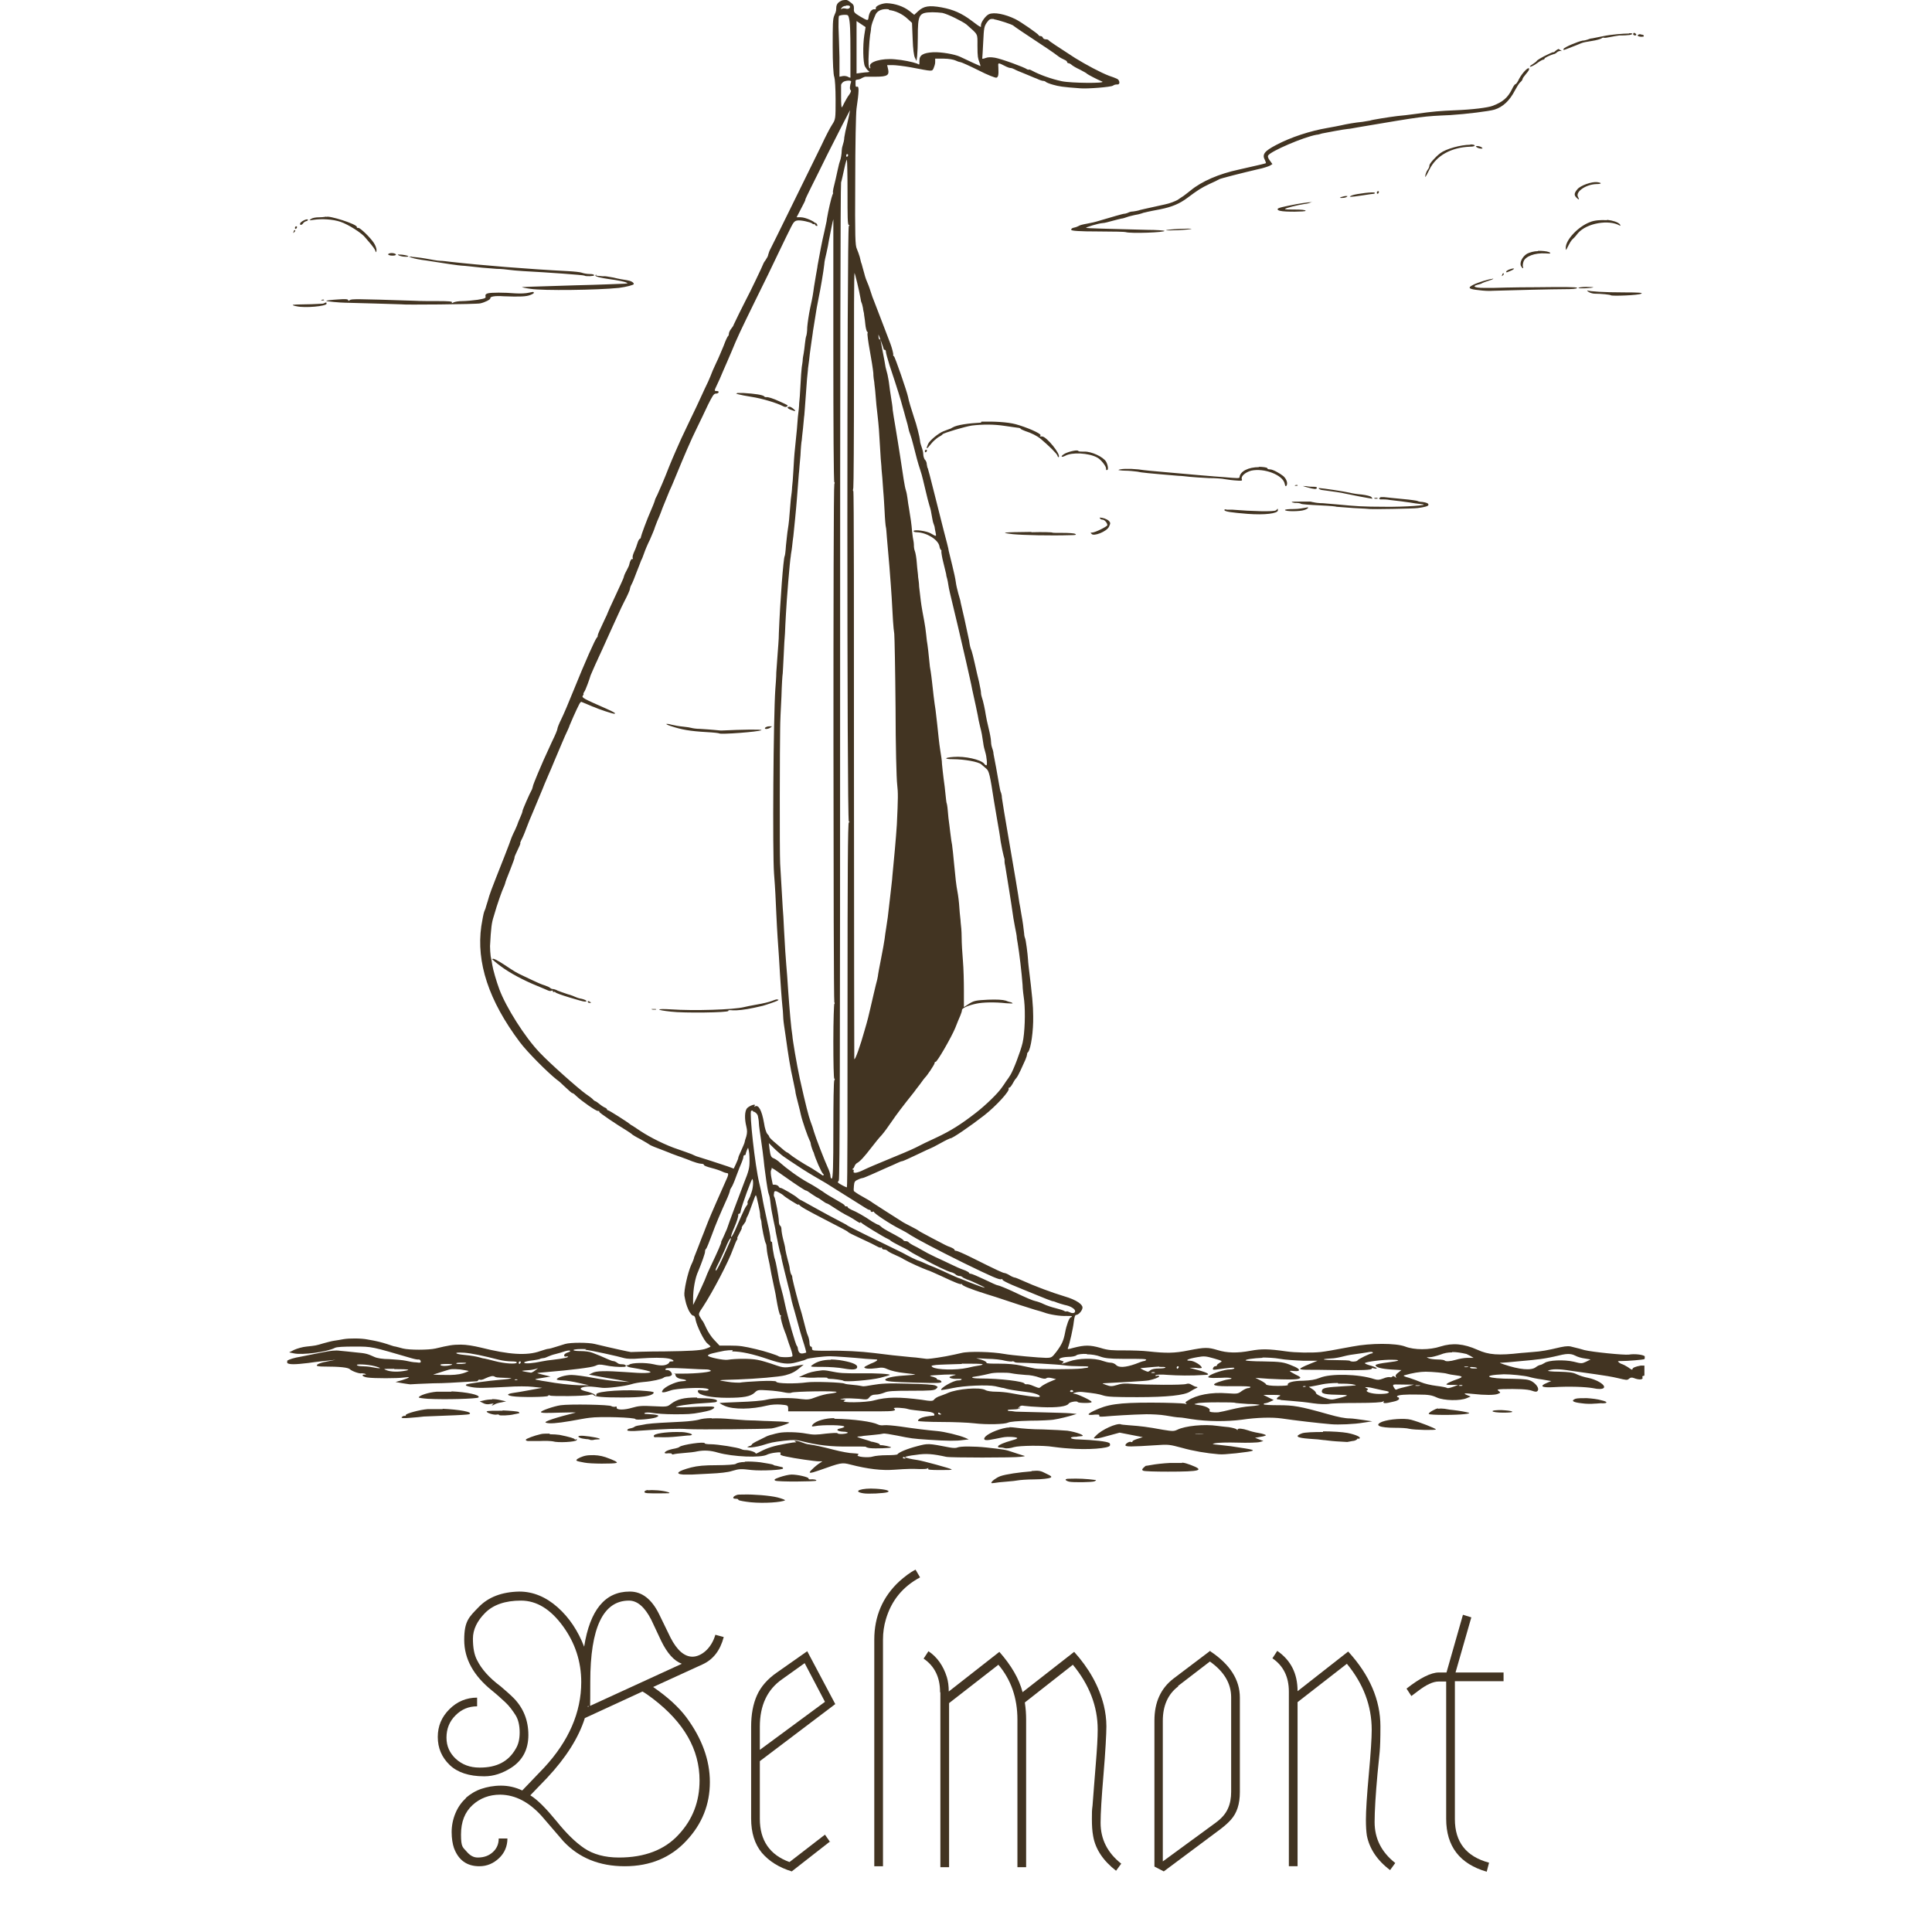 <?xml version="1.0" encoding="UTF-8"?>
<svg id="svg1" xmlns="http://www.w3.org/2000/svg" xmlns:svg="http://www.w3.org/2000/svg" xmlns:sodipodi="http://sodipodi.sourceforge.net/DTD/sodipodi-0.dtd" xmlns:inkscape="http://www.inkscape.org/namespaces/inkscape" version="1.1" viewBox="0 0 599.3 599.3" fill="#423422">
  <!-- Generator: Adobe Illustrator 29.4.0, SVG Export Plug-In . SVG Version: 2.1.0 Build 152)  -->
  <defs>
    <style>
      .st0 {
        isolation: isolate;
      }
    </style>
  </defs>
  <sodipodi:namedview id="namedview1" bordercolor="#eeeeee" borderopacity="1" inkscape:current-layer="svg1" inkscape:cx="-1104.6145" inkscape:cy="63.35694" inkscape:deskcolor="#505050" inkscape:document-units="mm" inkscape:pagecheckerboard="0" inkscape:pageopacity="0" inkscape:showpageshadow="0" inkscape:window-height="1057" inkscape:window-maximized="1" inkscape:window-width="1920" inkscape:window-x="1912" inkscape:window-y="-8" inkscape:zoom="0.18151129" pagecolor="#505050"/>
  <path id="path1" d="M262.4,0c-.3,0-.6,0-1.1.1-1.3.5-1.9,1.2-1.9,2.4s-.3,1.5-.6,2.3c-.5,1.1-.5,2.8-.5,9.7,0,4.9.2,8.8.5,9.4.2.6.4,3.5.4,7,0,6,0,6.1-1.1,7.8-.6.9-2.1,3.8-3.3,6.4-5.7,11.6-15.3,31.2-15.8,32.1-.3.5-.6,1.4-.7,1.8,0,.4-.5,1.2-.9,1.8-.4.5-.7,1.1-.7,1.2,0,.2-4.4,9.4-5.2,10.8-.7,1.3-3.8,7.6-3.9,7.9,0,.2-.4.8-.8,1.3s-.7,1.2-.7,1.5-.1.7-.3.8c-.2.2-.8,1.5-1.3,2.9-.6,1.4-1.6,3.9-2.4,5.5-.8,1.7-1.4,3.1-1.4,3.2s-.5,1.2-1,2.4c-.6,1.2-1.6,3.4-2.2,4.7-.6,1.4-2.2,4.7-3.5,7.4-1.3,2.7-2.5,5.3-2.7,5.7-.2.4-.9,2-1.6,3.6-.7,1.6-1.7,3.9-2.2,5.2-1.3,3.4-3,7.3-3.6,8.6-.3.6-.6,1.2-.6,1.2,0,.1-.4,1.4-1.2,3.2-1.5,3.4-3.2,8.1-3.3,8.7,0,.3-.2.6-.3.5-.1,0-.5.5-.7,1.2-.2.7-.7,2.1-1.1,2.9-.4.9-.6,1.7-.4,2,.1.2,0,.3-.1.2-.3-.2-.8.6-1,1.7,0,.2-.4,1.1-.9,2s-.8,1.7-.8,1.9-1.1,2.6-2.5,5.6-2.5,5.4-2.5,5.5-.4,1-.9,2c-1.6,3.4-2.2,4.7-2.2,5.1,0,.2,0,.4-.2.5-.6.6-3.7,7.6-7.3,16.5-1.4,3.5-3.1,7.5-3.8,8.9-.7,1.4-1.2,2.7-1.2,3s-.7,2-1.6,3.8c-2.7,5.9-3,6.5-4.5,10.1-.8,1.9-1.5,3.7-1.5,3.9s-.2.7-.3,1c-.7,1.2-2.9,6.3-2.9,6.6s-.3,1.1-.7,2-.9,2.1-1,2.5c-.2.4-.6,1.5-1.1,2.4-.4.9-.8,1.8-.8,1.9s-.9,2.5-2,5.3c-4.5,11.4-4.5,11.4-5.2,13.9-.4,1.2-.7,2.3-.7,2.3,0,0-.2.5-.4,1-.2.5-.6,2.6-.9,4.5-1.6,11.2,2.3,23.1,11.9,35.9,2.3,3.1,8.7,9.5,11.5,11.7.6.4,1.6,1.3,2.3,2,1.9,1.8,2.4,2.2,2.6,2.2s.7.4,1.3,1c1.6,1.5,5.9,4.5,6.5,4.5s.5.1.5.3c0,.3,5.5,4,8.5,5.8.8.5,1.5,1,1.6,1.1,0,.1,1.3.9,2.7,1.6,1.4.8,2.6,1.5,2.7,1.6,0,.1,1.3.7,2.7,1.2s3,1.2,3.6,1.4c.6.3,1.9.7,2.9,1.1,1,.3,2.1.8,2.5.9,2.4,1,3.9,1.4,4.5,1.4s.7.2.8.4c0,.2,1.1.6,2.3.9s2.7.8,3.3,1.1c.6.3,1.3.5,1.5.5.6,0,.5.6-.4,2.5-1.3,2.9-4.7,10.6-5.4,12.4-.4.9-1.2,3.2-2,5.1-.7,1.9-1.6,4.1-1.9,4.9s-.6,1.4-.5,1.4c0,0-.3,1-.9,2.2-1.1,2.5-2.3,8-2.1,9.5.4,2.2.6,2.9,1.3,4.5.5,1,1.1,1.7,1.4,1.7.4,0,.7.5.8,1.4.4,1.9,2.6,6.5,3.7,7.3.5.4.9.8.9.9s-.9.5-1.9.8c-1.5.4-4.3.6-12.2.7-5.6,0-10.4.2-10.6.2-.3,0-5.8-1.2-11.2-2.5-1.9-.5-7.6-.5-9.2,0-.7.2-2,.6-2.9.9-.9.3-2,.6-2.3.6-.4,0-1.5.4-2.5.7-4.1,1.5-9.8,1.1-18.5-1.1-2.1-.5-4.4-.9-6.1-.9-2.6,0-3.7.2-7.9,1.2-2.2.5-8.1.5-10.1,0-.8-.2-1.8-.5-2.3-.6-.5,0-1.7-.5-2.7-.8-1.6-.5-3-.9-6-1.4-1.9-.4-5.7-.4-7.4-.1-1,.2-2.3.4-3,.5-.7.1-2.2.5-3.3.8-2.3.7-2.4.7-5.2,1-1.2.1-2.9.6-3.8,1l-1.6.8,1.4.3c2.6.6,10.3-.4,12.8-1.7.6-.3,2.7-.4,6.1-.4,5.6,0,5.2,0,17.6,3.6,1,.3,2.1.5,2.3.4.3,0,.5.2.6.5.1.5-.1.6-1.4.4-.9,0-2.3-.3-3.2-.5-.9-.2-3.2-.4-5.1-.5-2.1,0-3.9-.3-4.7-.7-2.2-1-2.6-1.1-5.8-1.4-1.7-.2-3.9-.4-4.9-.5-1.3-.2-2.9,0-5.4.5-2,.4-4.9,1-6.5,1.3-2.4.4-3.9.9-4.4,1.3v.7c.6.5,2.4.5,6.5,0,2.7-.4,5.7-.7,6.7-.8l1.8-.2-2,.4c-2.4.4-4,1-3.8,1.4,0,.2,1,.3,2.1.3,5.1,0,7.5.3,8.1.8.7.7,3.2,1.5,3.6,1.3.2,0,.6,0,1,.1.6.2.6.3,0,.3-1.2,0-.6.7.9.9,2,.3,9.3.3,11.3,0,2.2-.3,2,0-.5.8l-2.1.6,2.3.4c1.3.2,2.5.4,2.6.3.1,0,3.2-.2,6.7-.3,3.5,0,7.8-.3,9.5-.4,1.7-.1,3.3-.2,3.7-.2s.7,0,.8-.3c.1-.2.4-.3.6-.2.2.1.9,0,1.6-.4,1.5-.7,2.4-.9,2.9-.6.5.3.6.3,3.2.4,1.2,0,2.1.1,2,.2,0,0-1.6.3-3.4.4-3.6.3-10.3,1.2-10.6,1.5-.3.3.2.5,1.8.8,1.8.3,3.5.3,11-.1,2.8-.2,6.4-.2,7.9,0l2.9.3-3.8.7c-2.1.4-4.5.8-5.3.9-1.9.3-2,.7-.2,1,2.3.4,10.9.3,11.1-.1.1-.2.4-.3.6-.1.5.3,10.9.2,12.2-.2.6-.2,1.2-.2,1.3,0,.4.6,3,.8,8.9.8,6,0,9-.4,9.7-1.3.3-.4-.1-.5-2.1-.7-5.7-.6-15.6,0-15.6,1s-.4.1-.8-.1c-.4-.2-1.5-.6-2.4-.8-2.1-.5-2.2-1.1-.4-1.4,1.3-.2,2.2-.1,5.4.3,1.3.2,7.1-.5,9-1.1.9-.3,2.6-.6,3.8-.7,2.7-.2,5.7-.9,6.2-1.3.2-.2.8-.4,1.4-.4.5,0,1.1-.3,1.2-.5.2-.6-.6-1.5-1.4-1.5s-.6-.2-.5-.4c.2-.3,1.9-.3,5.9-.1,3.1.2,6.2.3,6.8.3.6,0,1.2.2,1.3.4.2.4-4.3.9-8.7.9s-2.3,0-2.3.2c0,.8.7,1.3,2,1.5,1.9.3,1.8.6-.3.7-1.8.2-5,1.7-5.6,2.7-.4.6-.3.7.2.7s1.4-.3,2.3-.6c1.6-.6,9-1,10.9-.6,1.6.3.7.9-1,.6-1.4-.2-1.6-.1-1.5.4.2,1.1,4.1,1.9,9.1,1.9,5.1,0,7.2-.4,8.5-1.6.9-.9,1.1-.9,4.2-.7,1.8.1,4,.4,4.9.6.9.2,2,.3,2.3.1.9-.4,14.2-.6,14-.2,0,.2-1.1.4-2.1.5-1.1.1-3,.6-4.3,1.1-2,.8-2.6.8-4.5.6-3.3-.5-8.6-.4-10.9.2-1.1.3-4.9.6-8.2.7-3.4.1-6.2.3-6.3.3,0,0,.6.5,1.6.9,2.7,1.2,8.4,1.1,13.2-.1,1.2-.3,2.9-.4,4.2-.3,2.1.2,2.2.2,2.3,1.1v1c.1,0,7.7,0,7.7,0,7.5,0,12.5,0,20.8,0,4.2,0,5.3-.2,4.3-.9-.5-.4,3.3-.2,4.4.2.5.2,2.5.4,6.2.8,1,.1,1.8.4,1.9.7.1.3,0,.5,0,.5-2.4.2-3.7.5-4.4.9-.5.3-.7.6-.6.8.1.1,3.4.3,7.3.3,3.9,0,8.4.2,10,.4,4.2.5,9.6.3,10.6-.2.6-.3,2.8-.5,6.9-.6,3.3,0,6.5-.2,7.1-.3,2-.3,4.7-1,6-1.4l1.3-.4-2-.2c-1.1-.1-5.2-.2-9-.3s-7.4-.2-7.8-.2-1.2-.2-1.8-.2c-.6,0-.9-.1-.8-.3.1-.1,1-.2,1.9-.2.9,0,1.7-.2,1.9-.4.1-.2,0-.3-.3,0-.4.3-.4.2,0-.3.4-.4.8-.6,1.6-.4.6.1,3.1.3,5.5.4,4.6.2,7.8-.2,8.3-1.1.3-.5,2.6-.9,2.8-.5.1.2,1.2.3,2.4.3s2.1-.1,1.9-.4c-.3-.5-4.6-2.5-5.5-2.5-.4,0-.2-.2.4-.3.6-.2,1.6-.3,2.3-.2,3.7.4,5,.6,6.5,1.1,1.3.4,3.5.5,10.5.5,9.4,0,14.6-.6,16.3-1.7.5-.3,1.3-.8,1.8-1,.7-.3.7-.4.3-.5-.4,0-1-.3-1.5-.6-.6-.4-1.1-.5-1.7-.3-1,.4-12.4.3-16.5,0-2.3-.2-3.4-.2-4.9.3-1.7.5-2.1.5-3.5,0-.9-.3-1.3-.5-.9-.5,5.7-.3,13.2-.7,14.1-.9,1.6-.3,3.4-1,3.3-1.3-.1-.2-.5-.2-.8-.1-.4.1-.5,0-.3-.2.2-.2,1.6-.3,3.8-.1,3,.2,7.1.3,11.5,0,1.9,0,.9-.7-2.2-1.5l-2.6-.7h1.9c1,.2,1.9.1,1.9,0,0-.7-2.4-2.2-3.6-2.2-1.9,0-.7-.6,2.2-1.1,2.2-.4,2.7-.3,5.2.4,2.7.8,2.7.8,1.8,1.3-.5.3-.9.6-.9.8s-.2.3-.5.3-.6.3-.7.6c-.2.5,0,.6,1.3.4,3.6-.5,5.3-.7,5.3-.4,0,.2-.7.4-1.4.4-1.7,0-5.6,1.3-6.4,2-.5.4-.4.5.5.6.6.1,2.1,0,3.3,0,2.7-.2,4.3.2,2.1.5-.8.1-2.1.5-3,.8-2.8,1-1.4,1.4,4.7,1.3,3.2,0,5.3,0,5.2.3-.1.2-.5.3-.8.3s-1.2.4-1.9.9c-1.2.9-1.4.9-4.5.7-5-.4-9.6.5-12.3,2.3-.7.4-.8.6-.4.9.3.2,0,.2-.6,0-.6-.1-5.2-.3-10.3-.3-10.2,0-13.6.5-17.9,2.6-2.2,1.1-2,1.4.6,1.1,1,0,1.3,0,1.2.3-.1.4.2.4,1.8.3,2.1-.2,8.1-.6,12.8-.7,1.6,0,4.3.1,6,.4,1.7.3,3.6.6,4.3.6.7,0,2.3.3,3.6.5,5,.8,11.2.8,15.7.2,4.7-.7,9.4-.8,12.3-.4,4,.6,11.7,1.5,15.4,1.8h0c2.3.2,7.3,0,10.1-.5l2.7-.4-2.7-.4c-1.5-.2-3.4-.5-4.2-.5-1.6,0-3.6-.4-6.8-1.3-8.8-2.5-10.8-2.8-15.4-2.8-2.5,0-4.6-.1-4.6-.3s.2-.3.5-.3c.2,0,.9-.2,1.5-.5l1.1-.5-1.6-.8-1.6-.8h2.9c2.3,0,2.7.1,2.1.4-.8.4-1.1,1-.5,1,.1,0,.6,0,1,.2.4,0,2,.2,3.6.3,1.6.1,4.4.4,6.3.7,2.1.3,4,.3,4.9.2.8-.2,4.8-.3,8.8-.3,5.1,0,7.6-.2,7.9-.4.4-.3.5-.3.3,0-.3.6.6.6,3,0,1.1-.2,1.8-.6,1.8-.9s-.2-.5-.4-.5-.3-.1-.2-.3c.3-.4,2.4-.6,6.7-.5,3,0,4.1.2,5.6.9,2.2,1,7.3,1.1,9.3.2l1.2-.5-1-.4c-1.5-.6-1.1-.7,1.8-.4,3.6.4,6.5.4,7.6,0,.9-.4,1-.4.3-.9-.6-.5-.5-.5,1.3-.6,4.3-.1,7.6,0,9,.5,1.1.4,1.5.4,1.8,0,.5-.6-.3-2-1.8-2.9-1.1-.6-1.9-.7-6-.8-8,0-10.1-1.1-2.7-1.4,2.3,0,6.2.4,7.8.8.6.2,2.4.6,4,.8l2.9.5-1.4.6c-2.4,1-1.5,1.5,2.1,1.3,5-.3,9.9-.1,12.2.3,3.6.8,4.7-.3,2-1.9-.8-.5-2.4-1.1-3.5-1.3-1.1-.2-2.7-.7-3.5-1.1-1.2-.6-2.4-.7-5.5-.8-2.2,0-3.7-.2-3.4-.3,1.1-.6,3.4-.6,7,0,2.1.3,5.6.8,7.8,1.1,2.2.3,5.3.8,6.9,1.2,2.5.6,2.9.7,3.4.2.5-.4.8-.5,1.6-.2,1.5.6,2.9.5,2.6-.2-.1-.3,0-.5.3-.5s.2-.1.3-.2v-3h-1.1c-1.7.3-2.6.7-2.6,1.1s-.6,0-1.4-.6c-.8-.5-1.6-.9-1.7-.9s-.6-.2-1-.5c-.6-.5-.6-.5.6-.5,2,0,6.8-.4,7.2-.6,0,0,0-.1.1-.2v-.7c-.6-.5-3.2-.8-4.9-.5-1.5.2-11.4-.8-13.8-1.4-1.7-.5-1.4-.4-3.4-.9-1.3-.4-2-.4-4,0-4.2,1-5.9,1.3-8.7,1.5-1.5.1-3.1.3-3.6.3-7,.8-10,.6-13.5-1-4.3-1.9-7.7-2.2-11.5-1-3.3,1.1-8.1,1.1-10.9,0-2.9-1.1-10.7-1.1-16.4,0-6.3,1.2-8.2,1.5-9.8,1.7-2.8.3-8,.2-10.7-.2-5.6-.8-7.7-.8-11-.2-4.2.8-7.4.7-10.3-.2-3-.9-3.9-.9-9,.1-4.4.9-7,.9-12.5.3-1.6-.2-4.9-.3-7.4-.3-3.8,0-5,0-7.5-.8-3.2-.9-4.8-.9-8.3,0-1.8.5-1.9.5-1.7,0,.5-1.3,1.6-6.1,1.8-8.1.2-1.5.4-2.1.7-2.1.8,0,2-1.4,2-2.3s-1.6-2.3-5.7-3.5c-3.7-1.1-9.3-3.2-12.8-4.8-1.1-.5-2.3-1-2.5-1-.2,0-1-.3-1.6-.7s-1.4-.7-1.6-.7c-.4,0-2-.7-10.2-4.8-2.4-1.2-4.5-2.1-4.8-2.1s-.5-.1-.5-.3-.5-.5-1.2-.8c-1.4-.5-1.1-.4-5.9-2.9-2-1.1-3.8-2-4-2.2-.2-.2-1.3-.8-2.5-1.4s-2.5-1.3-2.9-1.6c-2.6-1.6-8.1-5.2-8.9-5.7-.5-.4-2-1.3-3.3-2s-2.4-1.5-2.5-1.6c-.1-.2-.1-.9,0-1.7.1-1.2.3-1.5,1.3-1.9.6-.3,1.3-.5,1.5-.5.2,0,1.3-.5,2.5-1,1.2-.5,3.3-1.5,4.7-2.1s3-1.3,3.6-1.6c.6-.3,1.2-.5,1.4-.5s2.2-.9,4.5-2,4.2-2,4.3-2,1.5-.7,3.1-1.6c1.6-.9,2.9-1.5,3-1.5.3.3,6.4-3.9,10.5-7.1,3.7-2.9,8-7.6,7.6-8.3-.1-.2,0-.3.2-.3s.6-.5,1-1.2c.3-.6.8-1.4,1.1-1.7.3-.3.9-1.4,1.4-2.5.5-1.1,1.2-2.6,1.5-3.3s.5-1.4.5-1.6c0-.2,0-.5.3-.7.9-1,1.7-6.7,1.6-11.2,0-3.1-.3-6.4-1.4-15.3-.1-.9-.2-1.9-.2-2.2-.1-1.8-.7-6.3-.9-6.6-.1-.2-.3-.9-.3-1.5-.2-1.8-.4-3.5-.9-6.2-.2-1.4-.5-2.9-.6-3.4-.2-1.7-1.6-10-3.4-20.4-1-5.8-1.9-11.2-2-12.1,0-.9-.3-1.7-.4-1.9-.1-.2-.3-1.3-.5-2.4-.2-1.1-.6-3.4-.9-5.1-.3-1.7-.7-3.6-.8-4.2,0-.6-.3-1.6-.5-2.1-.2-.6-.3-1.5-.3-2,0-.5-.3-2.2-.7-3.8-.4-1.6-.8-3.5-.9-4.2-.2-1.5-.9-4.7-1.2-5.4-.1-.3-.3-1-.3-1.6,0-.6-.4-2.1-.6-3.3-.3-1.2-.9-3.7-1.3-5.6-.4-1.9-.9-3.7-1-4-.4-1-.5-1.3-.8-3.3-.2-1.1-.9-4-1.4-6.5-.6-2.5-1.1-4.8-1.2-5.2,0-.4-.4-1.6-.7-2.7-.3-1.1-.7-2.7-.8-3.6-.1-.9-.6-3.2-1.1-5.2-.5-2-1-4-1.1-4.5,0-.5-.8-3.4-1.6-6.5-.8-3.1-2-7.9-2.7-10.7-.7-2.8-1.4-5.6-1.6-6.3-.2-.7-.4-1.5-.5-1.8,0-.3-.2-.5-.2-.5s-.1-.5-.2-1c0-.6-.3-1.3-.6-1.5-.2-.3-.5-1-.5-1.7,0-.6-.3-1.7-.5-2.2-.2-.6-.5-1.5-.5-2-.1-1.1-1.1-5.1-1.8-7-.8-2.4-1.8-5.7-1.9-6.5-.3-1.6-4.1-12.6-4.4-12.7-.2,0-.3-.3-.2-.6,0-.2-.3-1.7-.9-3.3-1.7-4.5-4.8-12.5-5.1-13.3-.2-.4-.7-1.8-1.1-3.1-.4-1.3-.9-2.5-1-2.7-.1-.2-.6-1.4-.9-2.7-.4-1.3-.7-2.6-.8-2.9-.3-.7-.2-.7-.6-2.2-.2-.7-.6-1.8-.9-2.5-.5-1.1-.6-3.2-.5-21.1,0-10.9.2-21,.4-22.4.8-5.4.8-7,.2-6.8-.4.1-.5,0-.5-.7s0-1.1,0-1.2c0-.1.3-.3.6-.3.4,0,1-.2,1.4-.5.4-.2.9-.4,1.1-.4.2,0,1.6,0,3.2,0,3.6,0,4.2-.5,3.8-2.3l-.3-1.3h1.7c.9,0,3.5.3,5.7.7,6.8,1.3,6.5,1.3,7,.3.2-.5.5-1.3.5-1.9v-1.1c0,0,2.7,0,2.7,0,1.5,0,3.1.3,3.7.6.6.3,1.3.5,1.5.5s2.7,1.1,5.5,2.5c2.9,1.5,5.3,2.4,5.6,2.3.6-.2.7-.9.6-3.1-.1-1.7-.3-1.7,2.5-.3.4.2,1,.4,1.3.4s.8.2,1.2.4c.3.2,1.7.8,3,1.3,1.3.5,3,1.3,3.9,1.6.8.4,1.7.7,2,.7s.6.1.8.3c.2.2,1.2.6,2.3.9,1.8.5,2.8.7,8.4,1.1,2.3.2,9.5-.4,10.1-.8.5-.3.7-.4,1.5-.4.9,0,.6-1.5-.3-1.8-.4-.2-1.5-.6-2.4-.9-2.6-1-7.1-3.4-10.5-5.5-5.4-3.5-8-5.2-8.2-5.5-.1-.2-.5-.3-.9-.3s-.8-.2-.9-.5c-.1-.3-.4-.5-.7-.5s-.6-.1-.6-.3c-.2-.4-5.6-4.2-7.3-5-3.1-1.5-6.5-2.2-8.1-1.5-1,.4-2.5,2.5-2.5,3.4s0,.5-.2.5-1.3-.8-2.6-1.8c-3.2-2.4-5.7-3.5-9.4-4.2-3.9-.7-5.5-.4-7.2,1.1l-1.3,1.2-1.5-1.2c-1.8-1.4-4.4-2.3-7-2.4-1.4,0-3.4.8-3.4,1.4s-.1.5-.3.5c-1-.2-1.8.9-2,2.7-.1.9-.4.8-2.6-.5-1.8-1.1-2-1.3-1.9-2.4,0-1-.1-1.3-1.1-2-.5-.4-.8-.6-1.2-.7h0ZM262.5,1.7c.5,0,1,0,1.1.2.3.5-.4,1-1.1.8-.4-.1-1-.2-1.3,0-.4.2-.5.1,0-.4.2-.3.8-.5,1.3-.5h0ZM275.7,3.1c2,.2,4.2,1.2,5.9,2.8l1.3,1.2.2,4.9c.1,3.3.4,5.3.7,5.9l.5,1,.2-1.6c.1-.9.2-3.4.2-5.6,0-7.3.3-7.8,4.5-7.9,1,0,2.4.1,3.1.2,1.8.4,6.2,2.6,7.5,3.6,3.7,3.3,3.4,2.7,3.4,6.5s.2,4,.5,4.9c.3.8.5,1.5.4,1.5-.1,0-3.6-1.6-6.3-2.9-1.7-.8-5.9-1.5-8.3-1.4-3.2.2-4.3.9-4.3,2.6s0,1.2-.8.9c-1.4-.5-4.3-1.1-6.8-1.3-4.1-.4-8.3.8-7.7,2.3.1.3.1.5,0,.5-.5,0-.6-1.5-.4-5.2.1-2.2.3-4.5.4-5.1.1-.6.3-1.6.3-2.2.1-1,.5-2.1,1.4-4.2.6-1.3,2.3-1.9,4.2-1.6h0ZM261.8,4.6c1.1,0,1.3,0,1.5.8.4,1.6.5,3.9.5,11.4,0,4,0,7.2,0,7.3,0,0-.4,0-.8-.3-.4-.2-1.1-.3-1.6-.2l-1,.2v-6c-.1-3.3-.2-7.5-.3-9.4,0-1.9,0-3.4.2-3.5.2-.1.9-.3,1.6-.3h0ZM308.4,6c1.3.2,5.7,1.6,6,2,.2.2,2.8,2,10.7,7.2,1.2.8,2.6,1.8,3.1,2.2.5.4,1.4.9,1.9,1.1.5.2.9.5.9.7s.2.4.4.4.7.2,1,.5c.3.3,1.5,1,2.6,1.5,1.1.6,2.1,1.1,2.2,1.3.2.2,3.2,1.8,4.7,2.4,1.3.6-9.7.5-12.5-.1-3.3-.7-6.9-2-9.3-3.3-.5-.3-1-.4-1-.3s-.2,0-.5-.1c-.7-.6-8.1-3.3-10-3.6-1.3-.2-2.1-.2-2.9.1-.8.3-1.1.3-1,0,0-.2.2-2.5.3-5.1.2-4.3.3-4.7,1.1-5.9.8-1.1,1.1-1.2,2.2-1.1h0ZM265.5,6.4l1.5,1,1.5,1-.4,2.5c-.5,3.2-.4,8.5.2,9.7.3.5.7,1.1,1,1.3.5.4.5.4-.1.5-.4,0-1.3.1-2.1.2l-1.4.2v-4.3c0-2.4,0-6.1,0-8.3v-4ZM506.9,10.2c-.2,0-.3.2-.3.4s.3.4.6.4.5-.2.3-.4c-.1-.2-.4-.4-.6-.4ZM505.3,10.4c-1.7,0-5.5.3-7.9.8-1.4.3-3,.6-3.5.7-.5,0-1.2.3-1.5.4-.3.1-1,.3-1.5.3-1.5.3-5.8,2.1-5.9,2.6-.1.3,0,.4.7.1.7-.3,2.7-1,4.8-1.9.4-.2,1.9-.5,3.3-.7,1.4-.2,2.7-.6,3-.8.2-.2.6-.3.7-.2.2.1,1,0,1.9-.2.9-.2,2.2-.4,2.9-.5.7,0,1.9,0,2.6-.1.7,0,1.4-.2,1.4-.4s-.4-.2-.9-.2h0ZM508.9,10.6c-.5,0-.9.2-.9.4s.5.4,1.1.4.7,0,.8-.2v-.2c-.2-.2-.6-.3-1-.3h0ZM483.3,15.3c-.2,0-.4.2-.8.5-.3.3-.6.5-.6.4,0-.3-5,2.2-5.2,2.7-.1.2-.8.7-1.4,1.1-.7.4-.9.7-.6.7.3,0,1.3-.5,2.1-1.1.8-.6,1.7-1.1,1.9-1.1s.4-.1.4-.3c0-.3,1.8-1.1,2.8-1.4.3,0,.8-.3,1.1-.6s.8-.4,1.1-.4c.5.1.5.1,0-.2-.4-.3-.6-.4-.8-.4h0ZM474.3,21.2c-.4-.4-2.2,1.6-3.1,3.3-.4.9-.9,1.6-1.1,1.6s-.7.7-1.1,1.6c-1.3,2.6-2.8,3.9-5.9,5.1-1.5.6-6.4,1.2-11.6,1.4-4.8.2-7.2.4-12.1,1.1-2.1.3-4.8.6-6,.7-2.5.3-8.1,1.2-8.4,1.4-.1,0-1.2.2-2.4.4-2.2.2-5,.7-6.7,1.1-.5.1-2.4.5-4.2.8-5.2.9-11.2,2.8-15.9,5.3-3.6,1.9-4.4,2.9-3.4,4.7.2.4.3.8.3.9-.1.1-1.7.5-8.4,2-6.1,1.3-11.5,3.6-15,6.5-.9.7-1.9,1.5-2.2,1.7-.3.2-1.1.7-1.8,1.2-.7.4-2.4,1.1-3.9,1.4-6.3,1.4-7.8,1.7-8.3,1.9-.3.1-1,.2-1.6.3-.6,0-1.3.2-1.6.4-.3.1-.8.3-1.1.3-.5,0-3.8,1-7.9,2.2-.9.3-2.6.7-3.8.9-1.2.2-2.3.5-2.5.7-.2.1-.8.4-1.4.5-.6.1-1,.4-.9.7.1.3,2.3.5,8.4.5,4.6,0,8.4.1,8.5.2,1.4.5,12.5.1,12-.4-.1-.1-2.5-.3-5.3-.3-12.3-.3-18.8-.5-19-.6-.2-.2,3.8-1.4,5.1-1.5.6,0,2-.4,3.1-.7s2.3-.6,2.8-.7c.4,0,1.2-.3,1.8-.5.5-.2,1.5-.4,2.3-.6.7-.1,1.5-.3,1.8-.4.3-.1.7-.2.9-.3.2,0,.8-.2,1.3-.3.5-.1,2.3-.5,4-.8,3.5-.7,5.9-1.7,8.3-3.5,3.2-2.4,4.3-3.1,6.8-4.3,1.4-.6,2.8-1.3,3.1-1.5.6-.3,6.9-1.9,12-3.1,1.6-.3,3.3-.9,3.7-1.1l.8-.5-.8-1.1c-.6-.8-.7-1.3-.5-1.6.8-1.3,11-5.7,15-6.4.5,0,1.3-.3,1.7-.4,1-.2,6.7-1.3,8-1.4.5,0,1.9-.3,3.1-.5,20.7-3.5,20-3.4,28.7-3.8,4.8-.3,12.1-1.2,13.7-1.7,2.6-.8,4.7-2.8,6.3-5.9.6-1.1,1.3-2.3,1.7-2.6.4-.3.7-.8.7-1s.5-.9,1.1-1.6,1-1.3.9-1.4h0ZM263.2,25c.5,0,.9.1.8.4-.4,1.1-.5,2.4-.1,2.6.2.1,0,.7-.5,1.4-.5.6-1.1,1.8-1.5,2.5-.3.7-.7,1.4-.8,1.4s-.2-1.4-.2-3.2c0-1.7,0-3.4,0-3.7,0-.3.3-.7.7-1,.5-.3,1.2-.4,1.7-.4h0ZM263.8,33c.2-.3-.3,2.4-1,5.4-.4,1.5-.8,3.4-.9,4.2,0,.8-.3,1.9-.5,2.5-.2.6-.3,1.3-.3,1.6,0,1-.3,2.7-.5,3.1-.1.2-.5,1.6-.8,3.1-.3,1.5-.8,3.6-1.1,4.8-.3,1.1-.4,2.1-.3,2.1s0,.3-.2.7c-.3.7-1.3,4.9-1.7,7.4,0,.6-.5,2.4-.8,4-.6,2.4-1.6,7.6-2.1,10.5,0,.4-.3,1.7-.5,3-.2,1.2-.5,2.9-.6,3.6-.3,2.2-.4,3-1.2,6.6-.4,1.9-.8,4.6-.9,5.9,0,1.3-.2,2.5-.3,2.7-.1.2-.3,1.2-.4,2.3-.1,1.1-.3,2.5-.4,3.1-.1.6-.3,1.5-.3,2,0,.5-.2,1.6-.3,2.3-.1.8-.3,3.3-.4,5.6-.1,2.3-.3,4.8-.4,5.6,0,.8-.2,2.7-.4,4.2-.2,2.7-.3,4.2-.9,9.8-.2,1.7-.4,4.8-.5,6.9s-.3,4.4-.4,5.1c0,.7-.2,2.4-.4,3.8-.5,6.4-.6,7.3-.9,9.2-.2,1.1-.4,3.4-.6,5.1-.1,1.7-.3,3.2-.4,3.3-.4.6-1.4,13.9-1.8,23.8,0,2.1-.3,5.1-.4,6.7-.1,1.6-.3,4.1-.4,5.6,0,1.5-.2,3.8-.3,5.2-.6,8.5-.9,50.7-.4,57.2.4,5.1.5,7.8.7,12.3.1,2.5.3,5.8.4,7.4.1,1.6.3,4.2.4,5.8.5,8.6.9,13.8,1.1,15.7.1.9.2,2,.2,2.5,0,.5.1,2,.3,3.3.2,1.3.4,2.8.5,3.4.8,5.8,1.4,9.7,2.4,14.1.2,1,.5,2.3.6,2.9,0,.6.5,2.4.9,4,.4,1.6.8,3.1.8,3.3.5,2.2,2.2,7,2.8,8.2.2.3.3.8.3,1s.2.8.4,1.4c.2.6.4,1.1.5,1.2.5,1.9,2.4,6.2,2.9,6.6.2.1.3.4.1.5-.1.1-.3,0-.4-.1s-1.6-1.1-3.2-2.1c-2.9-1.6-6.1-3.7-7-4.5-.2-.2-.5-.4-.6-.4s-.5-.3-.9-.6-1.6-1.4-2.7-2.3c-1.1-.9-2-1.8-2-2,0-.2-.3-.6-.6-.9-.3-.3-.8-1.8-1-3.3-.7-4-1.7-5.8-2.8-5.2-.3.2-.3.1-.1-.2.5-.8-1.7,0-2.4.8-.7.9-.8,3.2-.2,5.6.3,1.3.3,1.9,0,3.1-.3.8-.5,1.6-.5,1.7,0,.3-.6,1.6-1.3,3.2-.4.8-.7,1.6-.7,1.8s-.3.9-.7,1.8l-.7,1.5-1.9-.7c-1.7-.6-9.2-3-9.6-3.1,0,0-.8-.3-1.6-.7-.8-.3-2.7-1-4.2-1.5-3.7-1.2-8.7-3.7-11.7-5.7-1.4-.9-2.5-1.7-2.6-1.7s-.3-.2-.6-.4c-.8-.7-6.5-4.3-6.8-4.3s-.3-.2-.3-.3-.3-.4-.6-.5c-.3-.1-1.1-.6-1.7-1.1s-1.2-.9-1.3-.9-.6-.3-.9-.7c-.4-.4-1.3-1-2-1.5-2.4-1.7-11.3-9.6-14.4-12.9-4.6-4.8-10.4-14-12.5-19.6-.9-2.4-2-6.2-2.2-7.6-.1-.7-.3-1.9-.5-2.7-.1-.8-.2-2.2-.2-3.1.3-5.7.5-7.3,1.2-9.4,1-3.6,2.6-8,3-8.8.2-.4.4-.9.5-1.3,0-.3.8-2.3,1.6-4.3.8-2,1.4-3.7,1.3-3.7s.3-1,.9-2.2,1-2.2.9-2.2,0-.4.3-1c.3-.5,1-2.1,1.5-3.5s1.5-3.8,2.2-5.4c1.4-3.3,1.4-3.3,3-7.2.6-1.6,1.5-3.5,1.8-4.3.4-.8,1.1-2.6,1.7-4,1.8-4.2,3.3-7.9,4.1-9.5.4-.8.7-1.6.7-1.7,0-.1,2.1-4.9,3-6.6.2-.4.5-.7.6-.7.1,0,.9.4,1.7.7s1.8.8,2.2.9c1.5.7,5.8,2.1,6.3,2.1.8,0,0-.5-2.5-1.6-6.8-3-7.7-3.4-7.2-4,.2-.3.3-.5.2-.5s0-.4.3-.8c.4-.6,1.6-3.9,1.9-5,0,0,.5-1.1,1-2.3s1-2.2,1-2.2.7-1.6,1.6-3.5c.9-1.9,2.3-5.2,3.3-7.3s2.5-5.6,3.5-7.5c1-1.9,1.8-3.7,1.8-4,0-.2.2-.9.5-1.4.3-.5,1-2.3,1.6-3.9s1.3-3.2,1.4-3.6c.2-.3.6-1.3.9-2.2.3-.9,1.1-2.8,1.8-4.2.6-1.4,1.4-3.2,1.6-4,.3-.8.6-1.6.7-1.8.1-.2.9-2,1.6-4,.8-2,1.8-4.4,2.2-5.4.5-1,1.4-3.2,2.1-4.9,2.3-5.6,4.6-11,6.4-14.6,1-2,2.5-5.2,3.4-7.1,1.3-2.6,1.8-3.5,2.4-3.5s.8-.2.9-.4c.1-.2-.1-.4-.5-.4-.9,0-.9,0,0-1.9.4-.8,1.3-2.8,1.9-4.3.7-1.5,1.8-4.2,2.6-6,1.8-4.4,2.7-6.3,7.5-16.1,2.3-4.6,5.5-11.2,7.1-14.6s3.4-7,3.9-8c.7-1.4,1.1-1.9,1.9-2,1-.2,4.1.5,4.6.9.4.4.9.3.9-.1s-2.9-1.8-4.4-1.8h-1.3s1.4-2.7,1.4-2.7c.8-1.5,1.4-2.7,1.3-2.7s.7-1.7,1.8-3.9c1.1-2.1,3.3-6.7,5-10.1,2.9-5.8,7.4-14.6,7.7-14.9h0ZM456.1,44.9c-3,0-7.6,1.3-9.3,2.6-1.6,1.2-3.4,3.3-3.4,3.8s-.2.9-.5,1.3c-.3.4-.6,1.1-.7,1.5-.3,1.4,0,.9,1.2-1.5,2.1-4.3,6.7-6.9,12.7-7.1,1.8,0,1.8-.7,0-.7h0ZM458.3,45.3c-.6,0-.6,0-.2.4.3.2.9.4,1.3.4.6,0,.6,0,.2-.4-.3-.2-.9-.4-1.3-.4h0ZM262.8,47.8c.2,0,.3.2.3.3s-.1.4-.3.5c-.2.1-.3,0-.3-.3s.1-.5.3-.5ZM262.7,49.5c.1.2.2,4.8.2,10.3,0,7.2,0,10,.4,10,.3,0,.3,0,0,.3-.6.4-.6,184.4,0,184.7.3.2.3.3,0,.3-.3,0-.4,16.3-.4,56.5,0,31.1,0,56.6-.2,56.7-.1.1-2.3-1-2.8-1.5,0,0,0-.3.3-.6.3-.4.4-41.2.4-154.5,0-92.8.1-154.5.3-155.1.2-.6.6-2.5,1-4.3s.7-3,.9-2.8h0ZM495.4,56.5c-1.6-.2-5.1,1-6.1,2.2-1,1.2-1.1,1.8-.3,2.6.8.8,1,.7.5-.2-.9-1.6,2.4-3.9,5.7-4,1.7,0,1.8-.4.2-.6h0ZM427.5,59.3c-.2,0-.4.2-.4.4s0,.4.2.4.3-.2.4-.4c.1-.2,0-.4-.2-.4h0ZM426.4,59.8c0-.4-5.7.3-7,.8-1.4.6-.7.6,3.3,0,1.8-.3,3.4-.5,3.5-.5.1,0,.3-.1.3-.3h0ZM417.5,60.8c-.4,0-1,.2-1.4.3-.7.3-.6.3.2.3.5,0,1.1-.1,1.4-.3.4-.3.4-.3-.2-.3h0ZM406.9,62.7c-.3,0-1.8.1-4.6.6-4.7.9-6,1.2-6,1.6,0,.2.3.4.8.5,1.5.4,7.9.3,7.9,0s-1.4-.4-3.3-.4-3.2,0-3.1-.2c.3-.3,3.9-1.2,5.9-1.5,1-.1,2-.4,2.3-.6.1,0,.2-.1,0-.2h0ZM101.2,67.2c0,0-1,.2-2.1.2-1.2,0-2.2.2-2.6.5-.7.5-.7.5.7.3,2.6-.4,6-.2,8.4.6,2.4.8,6.7,3.5,7.8,5,.4.5,1.2,1.4,1.7,2s1.1,1.4,1.3,1.9c.2.7.3.7.4-.1,0-.5-.3-1.4-.8-2.2-1.1-1.7-4.2-4.7-4.8-4.7s-.5-.1-.5-.3c0-.9-8.9-3.7-9.5-3.1h0ZM258.5,68.1c0,0,0,18.3,0,40.7,0,22.4.1,40.8.3,40.8s.1.3,0,.6c-.4.8-.3,160.1,0,160.7.2.2.1.5,0,.5s-.3,5.2-.3,11.6c0,6.4.1,11.6.3,11.6s.2.2,0,.5c-.2.2-.3,7.2-.3,15.4,0,11-.1,15-.5,15.1-.2,0-.4-.3-.4-.8s-.4-1.8-.9-2.8c-1-2.2-3.6-8.9-4.2-10.9-.2-.8-.7-2.3-1.1-3.3-.6-1.7-1.4-4.7-3.3-13.2-.4-1.9-1.1-5.5-1.5-7.9s-.8-4.9-.8-5.4c-.4-2.3-.9-8.3-1.3-13.9-.2-3.4-.5-7-.6-8.1-.2-2.5-.4-5.2-.7-11-.1-2.6-.3-5.6-.4-6.7-.2-3.1-.6-10.7-.8-13.7-.2-3.8-.1-37.7,0-41.9,0-1.9.2-6.3.4-9.9.1-3.6.3-6.8.4-7.2,0-.4.2-2.9.3-5.6.1-2.7.3-5.8.4-6.9,0-1.1.2-3.8.3-6,.2-4.2,1.2-16.4,1.5-17.9,0-.5.3-1.8.4-2.9.1-1.1.3-2.6.4-3.3.2-1.9.9-8.8,1.1-11.6.4-4.9.6-8.1.7-8.7,0-.3.2-2.4.4-4.7.1-2.3.3-4.4.4-4.7,0-.3.2-2,.4-3.8.2-1.8.3-3.6.4-4,0-.4.3-3.4.5-6.7.2-3.3.5-6.5.6-7.2,0-.7.3-2.2.4-3.3.1-1.1.3-2.6.4-3.3.3-2.3.6-4.1.7-4.9,0-.4.4-2.4.7-4.5.3-2.1.8-4.9,1.1-6.3.6-2.8,1.6-8.7,1.8-10.7,0-.7.4-2.3.7-3.6.3-1.3.6-2.9.7-3.6.3-1.7,1.3-6.6,1.4-6.7h0ZM95.4,68.1c-.3-.3-2.2.7-2.3,1.2-.2.6.5.6.9,0,.2-.3.6-.6,1-.7.4-.1.6-.3.5-.5h0ZM498.4,68.3c-1.8-.1-3.8,0-5.2.6-3.7,1.4-7.5,5.5-7.5,7.9,0,1,0,1,.7-.4.4-.8,1-1.9,1.5-2.3s1.2-1.3,1.6-1.8c2.7-3.1,9.6-4.3,13-2.3.2.1.2,0,0-.4-.6-.7-2.2-1.2-3.9-1.4h0ZM252.8,69.2c-.1,0-.1.2,0,.5.1.2.4.4.6.4s.2-.2,0-.6c-.2-.3-.5-.4-.6-.4ZM91.9,70.2c-.2,0-.4.2-.4.4s0,.4.2.4.3-.2.4-.4c.1-.2,0-.4-.2-.4ZM365.9,71c-2.2.1-4,.3-4.2.4-.1.1,1.5.1,3.7,0,2.2-.1,4-.3,4.2-.4.1-.1-1.6-.1-3.7,0h0ZM91.5,71.4c-.1-.1-.3,0-.4.4-.2.5-.2.6.2.2.2-.2.4-.5.2-.6h0ZM477.1,77.9c-1.3,0-2.6.4-3.4.8-1.5.9-2.4,2.8-1.9,3.8.4.8.9,1,.6.2-.1-.3,0-1,.2-1.6.6-1.6,3.5-2.7,6.8-2.5q2.3.2,1.1-.4c-.8-.3-2.1-.4-3.4-.4h0ZM121.5,78.5c-.6,0-1.1.2-1.1.4s.6.4,1.3.4,1.2-.1,1.1-.4c-.1-.2-.7-.4-1.3-.4ZM123.6,78.9c-.2,0-.2.1-.1.2.2.2.9.4,1.6.5,2.3.2,2-.3-.4-.6-.6,0-.9-.1-1.1,0h0ZM127.9,79.6h-1.1s1.1.4,1.1.4c.6.2,2.5.6,4.3.8,5.5.9,10.4,1.6,11,1.6.3,0,1.4.1,2.3.2,2.4.3,5.6.6,8.6.8,1.4,0,3.1.2,3.8.3.7.1,2.7.3,4.5.4,7.5.4,18.7,1.2,18.9,1.4.3.3,3,.2,3-.1s-.6-.4-1.4-.4-1.9-.2-2.4-.4c-.5-.2-2.5-.4-4.4-.5-11.9-.6-26.8-1.8-36.5-2.9-.9-.1-2.3-.3-3.1-.3-.8,0-2.8-.4-4.5-.7s-3.6-.5-4.2-.5h0ZM469.6,83.3c-.7-.1-2.4.6-2.4,1s.6,0,1.4-.3c.8-.3,1.2-.7,1-.7h0ZM265,84.5c.2.2,1.5,5.5,2,8.4,0,.5.3,1.1.4,1.4.1.3.2.9.3,1.3,0,.4.2,1.1.3,1.6,0,.5.3,1.9.4,3.2.1,1.2.4,2.4.6,2.5.2.1.2.3.1.5-.1.2.2,2.6.7,5.3.5,2.7,1,5.9,1.1,7,0,1.1.2,2.4.3,2.9,0,.5.3,2.3.4,4,.1,1.7.4,4.5.6,6.1.4,3.6.5,4.9.8,10.3.1,2.2.3,4.7.4,5.6,0,.9.3,3.2.4,5.1s.3,3.7.3,4,.2,2.5.3,4.9c.1,2.4.3,4.6.4,4.9s.2,1.7.3,3.1c.1,1.4.5,5.5.8,9.2.3,3.7.6,8,.7,9.6.3,5.7.5,9.4.8,11.2.1,1,.3,11.3.4,22.9,0,11.6.3,22.3.5,23.8.3,2.7.3,4.1-.1,12.5-.2,3.4-1,12.2-1.4,16.1,0,.7-.4,3.6-.7,6.5-.7,6.3-.8,6.9-1.2,9.4-.2,1.1-.4,2.7-.5,3.5-.1.8-.6,3.6-1.1,6.1s-.9,4.7-.9,4.8c0,.1-.1.9-.3,1.7-.4,1.4-1.7,7.1-2.1,8.8-.4,1.8-.9,3.9-1.8,6.9-1.3,4.7-3,9.5-3.2,8.9,0-.3-.1-40-.1-88.3,0-48.3,0-87.9-.2-87.9s-.1-.4,0-1c.1-.5.2-15.8.2-34,0-18.1,0-32.8.2-32.7h0ZM466.4,84.8c-.1-.1-.3,0-.4.4-.2.5-.2.6.2.2.2-.2.4-.5.2-.6h0ZM185,85.2c-.2,0-.3.1-.3.3,0,.3,1.6.7,4.4,1.1,2.4.3,4.7.8,5.1,1,.7.3.6.3-.5.4-3.2.1-6.6.3-15.2.5-15.8.5-16.4.5-16.6.6,0,0,1.1.3,2.7.5,3.8.6,20.7.4,27.4-.3,2.3-.3,4.6-.9,4.6-1.2,0-.5-.9-1-2.2-1.2-.7-.1-2.6-.4-4.1-.8-1.6-.3-2.9-.5-3-.4,0,0-.7,0-1.4-.1-.4,0-.8-.1-1-.1h0ZM463,86.5c-.9,0-4.7,1.1-6.3,2-1.5.8-1,1.2,2,1.5,1.4.2,3.3.3,4.3.2,6.3-.2,19-.5,22.3-.5,2.4,0,3.9-.1,3.9-.4s-4.1-.3-12.7-.2c-7,0-12.9.2-13.1.2-.2,0-1.6,0-3.2,0-2.8,0-3.7-.5-1.8-1,.5-.1,1.2-.3,1.4-.5.2-.1,1.2-.5,2.2-.8,1-.3,1.5-.6,1-.6h0ZM492,89c-1.3,0-2.4.2-2.4.3,0,.3,4.3.1,4.7-.2,0,0-.9-.1-2.3-.1h0ZM492.4,90.2c-.2-.1-.1,0,.3.3.4.3,1.3.6,2,.6,2,0,4.8.3,5,.5.3.3,8.6,0,9.4-.5.7-.3-.8-.4-5.2-.4-6.4,0-10.7-.3-11.5-.6h0ZM165.5,90.6c0-.1-.6,0-1.5.2-.8.2-2.5.3-4.1.2-3.6-.3-7.5-.3-8.6,0-.6.2-.8.4-.7.9.2.6-.2.7-2.5,1.1-1.5.2-3.6.4-4.7.4s-2.3.2-2.7.4c-.5.3-.7.3-.5,0,.2-.3-1.1-.4-4.2-.4-2.4,0-5.7,0-7.3-.1-18.3-.6-19.7-.6-20.2-.2-.4.3-.5.3-.5,0s-.8-.4-3.3-.2c-1.8.1-3.4.3-3.5.4-.2.2,4.5.6,5.9.6,1.4,0,17.3.5,17.4.5.2.2,23.5,0,24.5-.3,1.4-.3,3.2-1.2,3.1-1.6-.1-.5,1.4-.8,4.1-.6,5.1.2,7.1.1,8.3-.4.8-.3,1.2-.6,1.1-.7h0ZM99.8,93h0c-.3.1-.2.2.2.2.4,0,.6,0,.5-.2-.1-.1-.4-.1-.7,0h0ZM100.1,94.2c-.6,0-3,.2-5.2.2-2.2,0-4.1.1-4.1.2s.5.3,1.2.4c2.5.6,9.3,0,9.3-.8s-.5-.1-1.2,0h0ZM272,102.7c.2,0,2.1,5.3,2.1,5.5,0,.1,0,.3.3.3s.4.3.4.6.5,2.2,1.1,4.1c2.7,8.1,3.5,10.8,4,12.7.3,1.1.8,2.7,1,3.6.7,2.3.6,2.2.9,3.4.1.6.4,1.5.6,2,.2.5.6,1.9.9,3.1.7,2.9,1.6,6.2,2.1,7.6.4,1.3.4,1,1.6,6.1.5,2.2,1.1,4.5,1.3,5.1.4,1.2.5,1.7.9,4.1.1.7.3,1.4.4,1.6.1.2.2.6.3.9,0,.3.2,1.1.3,1.7.3,1.4.3,1.4-1.4.4-1.3-.8-5.1-1.3-5.4-.8-.1.2.3.4,1,.4,3.1.1,6.6,2.3,7,4.3.1.7.4,1.2.5,1.2s.2.2.1.5c0,.3.2,1.8.6,3.3.4,1.6.8,3.2.9,3.7,0,.4.2,1.1.3,1.4.1.4.3,1.3.4,2.1.1.8.7,3.4,1.3,5.8.9,3.8,2.3,9.5,4.2,17.9.3,1.3.8,3.5,1.1,4.9.3,1.4.7,3.1.8,3.8.8,3.6,1.5,6.8,1.7,7.9.1.7.4,2.2.7,3.4.6,2.3.6,2.6,1,5.2.1.9.4,2.1.6,2.7.5,1.6.7,4.2.4,4.2s-.5-.2-.7-.5c-1.1-1.3-6-2.4-9.5-2.1-2.9.2-3.1.7-.2.7,3.5,0,7.9.8,8.8,1.6.4.4,1.1.9,1.5,1.3.9.7,1.2,2,2.4,9.9.3,1.9.8,4.8,1.1,6.5.3,1.7.8,4.5,1,6.2.3,1.7.7,3.7.9,4.4.2.7.4,1.4.3,1.5,0,.2,0,.9.2,1.6.3,1.8,2.1,12.9,2.3,14.6.1.8.4,2.7.7,4.2s.6,3,.6,3.4c0,.4.2,1.3.3,2,.5,3,1.2,8.8,1.5,12.8,0,1.2.3,3.4.5,4.9.4,3.7.2,10.1-.5,13.1-.6,2.6-2.9,8.6-3.8,10-.3.5-.9,1.4-1.3,1.9-.4.6-.9,1.4-1.3,1.9-1.2,1.8-5,5.5-8.1,7.9-4.5,3.5-7.8,5.6-12.3,7.7-2.2,1-5.1,2.4-6.4,3.1-1.4.7-5.2,2.3-8.4,3.6-3.2,1.3-6.7,2.8-7.7,3.3-2,1-3.4,1.2-3.1.4.1-.3,0-.5-.2-.5-.3,0-.3-.1,0-.3.2-.1.4-.5.5-.8s.4-.7.7-.9c1-.5,2.4-2.1,4.4-4.7,1.1-1.4,2.5-3.2,3.3-4,.7-.8,2.1-2.7,3.1-4.2,1.5-2.2,3.3-4.6,6.9-9.1.3-.4,1.1-1.5,1.9-2.5.7-1,1.4-1.9,1.5-2,.6-.5,3-4.1,3-4.5,0-.3.2-.5.3-.4.4.2,4.9-7.6,6.1-10.5.6-1.5,1.3-3.3,1.6-3.9.3-.7.5-1.4.5-1.7,0-.6,2.1-1.5,4.6-2,1.9-.4,5.6-.5,9.1-.1,1.3.1,2.2.1,2,0-.2-.2-.4-.3-.5-.3-.1,0-.9-.2-1.6-.5-1-.3-2.7-.4-5.5-.3-3.8.2-4.3.3-5.8,1.2l-1.7,1.1v-5.1c0-2.8-.1-6.9-.3-9.2-.2-2.3-.4-5.6-.4-7.4,0-1.8-.2-3.8-.3-4.5,0-.7-.3-2.7-.4-4.5-.1-1.8-.4-4.1-.6-5.1-.4-2.1-.6-4-1.1-9.2-.2-2.1-.4-4.2-.5-4.7,0-.5-.3-1.7-.4-2.7-.1-1-.4-2.8-.5-4-.2-1.2-.4-3.2-.5-4.5-.1-1.3-.3-2.4-.4-2.5,0-.1-.2-1.2-.3-2.5-.1-1.3-.4-3.6-.6-5-.2-1.5-.4-3.5-.5-4.5,0-1-.3-2.8-.5-4-.2-1.2-.4-2.9-.5-3.8-.1-.9-.3-3-.5-4.7-.2-1.7-.4-3.6-.5-4.3-.3-1.7-.9-6.7-1.1-8.8-.1-1-.3-2.4-.4-3.1-.1-.7-.3-1.6-.3-2-.4-4.2-.6-5.5-.7-6.3-.1-.5-.3-1.9-.4-3.1-.1-1.2-.4-3.1-.6-4.2-.9-4.7-1-5.7-1.2-7.4-.1-1-.3-2.5-.4-3.4,0-.9-.2-2.2-.3-2.9,0-.7-.3-2.6-.4-4.2-.1-1.6-.4-3.3-.6-3.8-.2-.5-.3-1.2-.3-1.4s0-1.2-.2-2.1c-.2-.9-.3-2.2-.4-2.9-.1-1.6-.5-4.4-.9-6.7-.2-1-.4-2.5-.5-3.3-.1-.8-.3-1.9-.5-2.5-.4-1.2-.8-4.1-1.8-10.7-.4-2.5-1-6.4-1.4-8.7-.4-2.3-.8-4.8-.9-5.6,0-.8-.3-2.5-.5-3.8-.2-1.3-.5-3.2-.6-4.2-.1-1-.4-2.3-.5-2.9-.2-.6-.4-1.7-.6-2.3-.1-.7-.5-2.9-.9-4.9-.4-2-.7-3.7-.7-3.7,0,0-.1,0-.3,0-.1,0-.3-.4-.3-1.1,0-.7,0-1.2,0-1.2h0ZM228.6,122c-.9,0,.7.5,4.5,1.1,3.3.5,7.9,1.9,9.8,2.9.5.3,1,.3,1.2.1.4-.4.5-.3-2.1-1.5-2.4-1.1-3.8-1.5-4.3-1.4-.2,0-.5,0-.7-.3-.5-.4-2.8-.8-6.5-1-.9,0-1.5,0-1.8,0h0ZM244.9,126.2c-.3,0-.6,0-.6.2s.4.5,1,.7c1.5.6,1.8.5.8-.3-.5-.4-.9-.6-1.3-.7h0ZM304.3,131.1c-3.9.2-7.5.7-8.8,1.5-.2.1-.4.2-.5.3,0,0-.6.2-1.1.4-.5.2-1.1.4-1.3.5-1.5.6-4.2,2.8-4.7,3.9-.8,1.8-.5,1.8.9,0,.6-.8,1.7-1.7,2.3-2.1.6-.3,1.2-.7,1.3-.9.3-.4,7-2.4,9.1-2.7,3.4-.4,6.8-.4,10.1.1,1.8.3,3.7.5,4.2.6.4,0,.8.2.8.3s.6.4,1.4.7c1.9.6,3.7,1.5,4.9,2.5,2.6,2.2,4.9,4.5,5.1,5.1.1.4.3.6.4.5.8-.8-3.8-6.4-5.1-6.4s-.5-.2-.5-.4c0-.6-4.4-2.5-7.7-3.4-2.6-.7-6.8-.9-10.7-.8h0ZM287.3,139.5c-.2,0-.4.2-.4.4s0,.4.2.4.3-.2.4-.4c.1-.2,0-.4-.2-.4ZM334.4,139.8c-.5-.3-3.4.4-4.4,1.1-1.1.7-.8,1.1.4.5,2.1-1.2,7.3-.9,9.9.5,1.2.6,2.8,2.7,2.8,3.4s.1.5.3.5c.5,0,.3-1.5-.3-2.6-.9-1.5-4.6-3.2-6.7-3.1-.9,0-1.8,0-1.9-.2h0ZM390.6,144.9c-3.4,0-5.9,1.3-6.1,3.1,0,.4-.5.4-4.9,0-1.6-.1-3.9-.3-5.1-.4s-3.8-.3-5.8-.5c-2-.2-5.6-.5-7.9-.7-2.4-.2-5.8-.5-7.7-.8-3-.3-5.7-.2-6.2.2,0,0,.9.2,2.1.2,1.3,0,3,.2,3.8.3,1.2.3,3.3.5,12.8,1.3.9,0,2.4.2,3.4.3,1,.1,3.7.3,6,.4,2.3,0,4.4.2,4.7.3.3,0,1.7.3,3.1.4,2.5.2,2.6.2,2.4-.4-.3-.9,1.1-2.1,2.9-2.6,4-.9,9.8,1.3,10.4,4,.2.9.3,1,.6.6.4-.7,0-2-1-2.9-1.1-.9-3.3-2.1-4.1-2.1s-.8-.2-.9-.4c-.1-.2-1.4-.4-2.7-.4h0ZM401.8,150.5c-.3.1-.2.2.2.2.4,0,.6,0,.5-.2-.1-.1-.4-.1-.7,0h0ZM404.3,150.8s.5.2,1.3.4c2.3.6,2.6.6,2.9.2.1-.2-.2-.4-.8-.4-.6,0-1.7,0-2.5-.2-.7,0-1-.1-1,0h0ZM409.3,151.4c-.6,0,0,.5.8.6,3.2.4,6.5.9,7.1,1.1.4.1,2.4.5,4.5.9,2.1.4,3.9.7,4,.7,0,0,0-.2-.3-.5-.2-.3-1.5-.6-3-.8-1.4-.1-3.2-.4-3.9-.6-1.2-.3-8.4-1.4-9.2-1.4ZM428.3,154.4c-.3,0-.5.1-.5.2,0,.2.4.4.8.3.4,0,1.6,0,2.6.2,1,.1,2.5.3,3.4.4.9.1,2.2.3,2.9.4,1.2.2,1.7.3,3.6.5,2.8.3-5.6.9-11.6.8-6.7,0-9.2-.2-14.4-.7-1.3-.1-3.4-.3-4.7-.4-1.3,0-2.6-.2-2.9-.3-.3,0-.8-.2-1.1-.2-.3,0-1.6,0-3,0-1.3,0-2.6,0-2.7.1-.1.1.3.2.9.3,1.1,0,1.8.1,2,.3.2.1,2.1.3,6.5.5,2.4.1,4.4.3,4.5.4.1,0,2.5.2,5.3.4,2.8.1,5.1.3,5.1.3.2.1,13.7-.1,14.8-.3,2.2-.3,3.3-.6,3.3-1,0-.5-.6-.7-1.9-.9-.7,0-1.4-.2-1.5-.3-.2-.1-2.2-.4-4.5-.6-2.3-.2-4.9-.5-5.9-.6-.5,0-1,0-1.3,0h0ZM426.3,154.5c-.2.1,0,.2.5.2s.7,0,.5-.2c-.2-.1-.7-.1-.9,0ZM405.8,157.5c0-.2-.4-.1-.9,0s-2.1.4-3.6.4-2.7.1-2.7.3c0,.5,4.6.5,6,0,.7-.2,1.2-.6,1.2-.7h0ZM380.4,158c-.4,0-.6,0-.6.2,0,.5,2.3.8,7.2,1.2,5.3.4,9.4-.1,9.4-1.1s-.2-.2-.6,0c-.6.5-7.4.3-13.6-.2-.8,0-1.4,0-1.8,0h0ZM341.4,160.5c-.2,0-.3.1-.2.3.1.2.5.4.8.4.6,0,1.5,1,1.5,1.7,0,.4-3.8,2.3-4.7,2.3s-.3.2-.2.4c.6.9,4.7-.7,5.4-2.2.5-1.1.5-1.2,0-1.8-.6-.6-2.1-1.1-2.7-1h0ZM319.9,165c-9.1.1-9.9.2-5.7.7,3.1.3,11.5.5,18.1.3,1.4,0,1.7-.1,1.2-.4-.4-.2-2.1-.3-3.9-.3-1.8,0-3.2,0-3.2-.1,0-.1-2.9-.2-6.4-.1h0ZM206.6,224.5c0,.1.4.4,1.4.7,3.3,1.1,5.9,1.6,11.3,1.9,2,.1,3.7.3,3.8.4.4.4,12.3-.5,13.1-1,.4-.3-6.1-.2-12.3.1,0,0-.3,0-.4,0-.2,0-2.8-.3-6.3-.5-1.2,0-2.4-.2-2.7-.3-.3-.1-1.5-.3-2.6-.4-1.2-.1-2.8-.4-3.6-.6-1-.3-1.5-.3-1.6-.2h0ZM239.5,225.3c0,0-.3,0-.9,0-.6,0-1.2.3-1.3.5-.3.5,1.1.4,1.8-.2.3-.2.4-.3.4-.4ZM152.6,297.5c0,0,1.2,1.1,2.7,2.2,2.8,2.1,7.1,4.4,11.3,6.1,1.4.6,2.9,1.2,3.3,1.4.4.2,1,.3,1.2.1.2-.1.4,0,.4.2s.1.3.3.2c.2-.1.4,0,.5.1,0,.2,2,.9,4.3,1.6,2.3.7,4.4,1.3,4.8,1.3,1.1,0,.3-.6-1.1-.9-.7-.1-1.5-.4-1.7-.5-.2-.1-1.3-.6-2.5-.9-1.2-.4-2.6-.9-3.1-1.1-.5-.3-1.2-.5-1.5-.5-.3,0-.7-.2-.8-.3-.1-.2-.8-.5-1.6-.8-1.3-.4-2-.7-6.6-2.9-2.6-1.2-2.8-1.4-6-3.5-2.1-1.4-3.7-2.2-3.7-1.8h0ZM241.1,310c-.3,0-1,.2-1.7.5-.7.3-2.8.8-4.6,1.1s-3.6.7-4,.8c-3.2.8-15.5,1.2-22.7.7-4.8-.3-4.8.2,0,.7,4,.5,17.8.3,17.8-.2s1.1-.1,2.5-.2c2.1-.1,4.4-.5,8.2-1.4,1.1-.3,4-1.3,4.6-1.6.4-.3.4-.4,0-.3h0ZM182.8,310.6c-.3-.1-.5,0-.5.1s.2.4.5.4.5,0,.5-.1-.2-.2-.5-.3h0ZM202.2,313c-.3,0,0,.2.6.2s1,0,.6-.2c-.3,0-.9,0-1.3,0h0ZM233.6,344.8c.6,0,1.4.8,1.5,1.4.1.4.3,1.5.3,2.2,0,.8.4,3.2.7,5.4.3,2.2.7,4.9.8,6.1.1,1.2.3,2.7.4,3.4.6,4.7,1,6.8,1.2,7.2.2.6.3.8.6,3.4.1,1,.5,3,.8,4.5.3,1.5.7,3.1.7,3.6.4,2.2,1.3,6.4,1.5,6.9.1.3.3.9.3,1.3.1.7,1.3,5.5,2.1,8.7.3,1,.7,2.7.9,3.8.2,1.1.8,3.1,1.2,4.5s.9,3.2,1.1,4,.8,2.9,1.4,4.8c.6,1.8,1,3.4,1,3.5s-.4.2-.9.3c-1,.2-1.5-.2-1.7-1.4,0-.4-.2-.8-.3-.9-.4-.3-2.8-8.8-3.6-12.5-.4-2-1-4.4-1.3-5.4-.3-1-.6-2.3-.7-2.9-.1-.6-.4-2.1-.6-3.3-.2-1.2-.5-2.4-.6-2.7-.2-.6-.3-.9-.7-3.3-.1-.9-.2-1.7-.2-1.9,0-.1,0-.3-.2-.3s-.3-.4-.3-1c0-.5-.4-2.7-.9-4.8-.9-4.2-1.4-6.4-1.7-8.3-.1-.7-.5-2.6-.9-4.2-1.3-5.4-3.1-21.7-2.5-22.3.1-.1.3-.1.5-.1h0ZM238,354.1l1.8,1.8c1,1,2.5,2.3,3.2,2.8s1.8,1.2,2.2,1.5c2.5,1.7,5,3.3,7.4,4.7,1.5.9,3.1,1.8,3.6,2.1.5.3,2.1,1.3,3.5,2.2,1.4.9,3.7,2.3,5.1,3.2s3,1.9,3.5,2.2,1.1.7,1.4.7.4.2.4.4.3.3.6.2c.3-.1.5-.1.4,0-.3.3,5.3,4,8.2,5.4,1,.5,2.4,1.3,3.1,1.8,1.9,1.2,7.9,4.4,16.6,8.7,8.4,4.1,11.1,5.3,11.6,5,.2-.1.4,0,.4.2,0,.2,1.4.9,3,1.6s4.9,2,7.3,3c2.4,1,4.7,1.9,5.1,2,.4,0,1.1.3,1.6.5.5.2,1.6.5,2.3.7,1.7.3,3.2,1.2,3.2,1.9,0,.7-.9.8-1.8.3-.4-.2-.8-.3-.9-.2-.1.1-.4,0-.6-.1-.2-.2-1.5-.6-2.7-.9-1.3-.3-3-.9-3.8-1.3-.8-.4-2-.8-2.5-.9-.9-.2-2.6-.9-6.8-2.9-2.1-1-4.6-2-4.9-2s-2-.8-4.1-1.8c-2.1-1-4-1.8-4.3-1.8s-.5-.1-.5-.3c0-.1-.8-.6-1.7-.9s-2.7-1.1-3.9-1.7c-1.2-.6-3.4-1.6-4.9-2.3s-3.4-1.7-4.2-2.2c-.8-.5-2-1.1-2.6-1.4s-1.2-.7-1.4-.9c-.1-.2-.5-.4-.9-.4s-.7-.1-.8-.3c0-.2-1.2-.9-2.5-1.6-3.4-1.8-4-2.2-4.5-2.7-.3-.2-.6-.5-.8-.5s-1-.5-1.9-1c-2.3-1.6-5-3.1-6.3-3.6-.6-.3-1.2-.6-1.2-.8s-.2-.3-.5-.3-.5-.1-.5-.3-1.2-.9-2.6-1.7c-1.4-.8-3.3-1.9-4.2-2.6-.9-.6-2.9-1.9-4.6-2.8-2.9-1.6-6.7-4.4-8.7-6.2-.5-.5-1.4-1.1-1.9-1.3-.8-.3-1-.7-1.3-2.9l-.3-2.5ZM232.1,356.2c.3,1,.4,2,.4,4,0,2-.2,3-1.7,6.7-1.6,4.2-4.7,12.4-5.3,14.3-.2.5-.7,1.6-1.1,2.5s-.8,1.6-.7,1.6c.2,0-1,2.8-3.4,7.8-.7,1.5-1.3,2.9-1.3,3s-.6,1.5-1.3,3-1.6,3.5-2,4.3l-.7,1.4v-2c0-2.7.6-6.4,1.6-8.5,1-2.4,2.2-5.7,2.1-6.1,0-.2,0-.5.3-.8s1-2.2,1.8-4.3c1.2-3.3,2.6-6.6,4.9-11.7.3-.7.6-1.5.7-1.9,0-.4.3-.9.5-1.2.2-.2.9-1.8,1.5-3.5.6-1.7,1.4-3.6,1.7-4.3.3-.7.5-1.4.5-1.7s.2-.5.4-.5.3-.1.3-.3c0-.3.7-2.2.8-1.9h0ZM239.3,362.3c.3,0,1.2.6,5,3.3,2.4,1.7,5.4,3.7,5.7,3.7s.9.5,1.8,1.1c.9.6,1.7,1.1,1.8,1.1s.7.4,1.4.9,1.3.9,1.5.9c.2,0,1.3.7,2.5,1.5,1.2.8,2.7,1.7,3.3,2,.6.3,1.6.8,2.2,1.2,2,1.3,2.3,1.5,2.4,1.2,0-.2.1-.1.3.1.3.4,7,4.5,8.2,5,.4.2.8.4.9.6.1.1,1.3.8,2.7,1.5s2.6,1.3,2.7,1.4c0,0,.7.5,1.4.9s2.2,1.2,3.3,1.8c3.6,2,7.4,3.8,8.5,4.1.6.1,1.3.5,1.5.7.3.3.8.5,1.2.5s.8.2.9.3c.1.2.8.5,1.5.8.7.2,2.3.9,3.5,1.5,3.5,1.6,2.1,1.3-2.7-.6-2.3-.9-3.4-1.4-3.6-1.4,0,0-1.3-.6-2.7-1.2-1.4-.7-2.9-1.3-3.3-1.5-.4-.2-1.8-.8-3.1-1.3-1.3-.6-2.9-1.3-3.6-1.5-.7-.3-2-.9-2.9-1.4-.9-.5-2.4-1.3-3.3-1.7-6-2.9-15.4-7.5-15.5-7.7,0-.1-1.4-.8-2.9-1.6s-4.4-2.3-6.5-3.5c-2.1-1.2-4.2-2.3-4.7-2.6-.5-.2-1.1-.6-1.4-.9-.6-.6-4.7-3-5.1-3s-.5-.2-.7-.5c-.2-.3-.8-.5-1.1-.5s-.7,0-.7-.1-.2-1-.4-2c-.2-1-.3-2.1-.1-2.4,0-.1,0-.2.2-.3h0ZM233.2,365.6c.6,0,.5,2.7-.1,4.3-.2.5-.4,1.1-.4,1.2,0,0-.3.6-.5,1-.3.5-.4.9-.3,1.1.1.1,0,.5-.3.8-.3.3-1,1.7-1.6,3.1s-1.5,3.4-2,4.6c-1.5,3.2-1.7,2.4-.2-1,.7-1.6,1.3-3.4,1.2-3.9,0-.1,0-.3.3-.3s.4-.4.5-1c.4-1.8,3.3-9.8,3.6-9.8h0ZM240.6,369.5c.2,0,.5.1,1,.4.6.3,1.2.7,1.3.8.5.6,4.7,3.2,4.7,3,0-.2.1-.1.3,0,.4.6,2.2,1.6,7.8,4.5,6,3.1,7.2,3.7,7.4,4,0,.1,2,1.1,4.2,2.1s4.4,2.1,4.9,2.4c.5.3,1,.4,1.2.3.1-.1.2,0,.2.2s.3.4.7.4.8.2.9.3c.1.2,1.1.8,2.3,1.3,1.1.5,2.4,1.1,2.8,1.4,1.7,1,6,2.9,7.4,3.4.5.1,2.4,1,4.2,1.8,4.7,2.2,6,2.7,6.4,2.5.2-.1.3-.1.1,0-.3.4,2.7,1.6,7.5,3.1,2,.6,4.1,1.3,4.7,1.5,2.9,1,8.5,2.8,10.5,3.4,1.2.3,2.4.7,2.7.8,1.8.7,5.2,1.2,6.9,1.1,1,0,1.8,0,1.8.1,0,.1-.1.3-.3.3-.5,0-1.4,2.5-1.8,4.7-.5,2.6-1,3.7-2.7,6-1.4,1.8-1.5,1.9-3.3,1.9-1.7,0-10.7-.8-12.8-1.2-3.8-.7-11.1-.9-13.4-.3-.9.2-3,.7-4.7,1-3.9.7-6,.9-6.2.8,0,0-1.5-.2-3.2-.4-1.7-.1-4.9-.5-7.2-.7-2.3-.3-4.9-.6-5.8-.7-4-.5-9.6-.8-14.2-.7-4.6,0-5,0-5-.6s-.2-.7-.4-.7-.4-.5-.4-1.1-.2-1.6-.5-2.3c-.3-.6-.6-1.8-.8-2.6s-.7-2.7-1.1-4.2c-1-3.1-2.6-9.4-2.9-10.9,0-.6-.2-1.2-.4-1.3-.1-.2-.3-.9-.4-1.5,0-.7-.4-2.1-.7-3.2-.3-1.1-.6-2.5-.7-3.1,0-.6-.4-2-.7-3.2s-.5-2.5-.5-3-.2-1-.4-1.1-.4-.7-.4-1.3c0-1.5-1.1-7.2-1.4-7.6-.2-.2-.2-.7-.1-1.1,0-.4.1-.6.3-.7h0ZM234.5,370.8c0,0,.1.2.2.5.1.6.5,2,.7,3.2.3,1.2.4,2.3.4,2.5,0,.2,0,.6.1.9.1.3.3.9.3,1.3.1,1.6,1,5.8,1.3,6.4.2.3.3,1,.3,1.4,0,.4.2,1.9.5,3.2.3,1.3.6,2.8.7,3.5s.5,2.6.9,4.5.8,3.7.8,4c.6,3.6,1.1,5.8,1.4,5.8s.2.1.1.3c-.2.3.6,3.2,1.3,4.9.2.4.5,1.3.7,2,.2.7.7,2.1,1.1,3.2.4,1.1.6,2.1.5,2.3-.3.4-3.9.4-4.3,0-.4-.3-4.3-1.6-7-2.2-3.8-.9-5-1.1-8.1-1.1h-3.2s-1.6-1.7-1.6-1.7c-.9-.9-2-2.6-2.5-3.7s-1-2.1-1.1-2.2c-.1,0-.5-.7-.8-1.2-.6-1-.6-1.1.9-3.3,3-4.6,7.9-13.9,9.3-17.9.5-1.3,1-2.6,1.2-2.8.2-.2.2-.5.1-.5s.2-.7.7-1.6c.5-.9.8-1.6.7-1.6s0-.4.5-1c.4-.5.8-1.1.8-1.4,0-.2.2-.8.5-1.3.3-.5.9-2.3,1.5-3.9.7-2,1-2.7,1.1-2.5h0ZM226.6,384c.4,0,0,.8-2.7,6.8-1.2,2.6-1.9,3.8-1.9,3.2s.6-1.5,1.3-3,1.4-3.1,1.6-3.5c.9-2.3,1.5-3.4,1.8-3.4ZM181.5,418.7c1.1,0,10.6,2.1,12.2,2.6.7.2,2.5.3,4.5.1,4.3-.3,7.4-.3,9.1,0,1.3.2,2.2.9,1.2.9s-.8.2-1,.5c-.8.8-2.3,1-4.7.4-2.6-.6-6.8-.5-7.6.1-.3.2-.6.3-.7.2-.1-.1-.2,0-.2.1s.6.5,1.4.6c6.1,1,7.7,1.6,4.4,1.7-2.4,0-1.6,0-6.3-.3-5.8-.4-8.9-.4-10.1.3l-1,.5,2.7.5c1.5.3,4.3.8,6.3,1.1l3.6.7-3.3-.2c-1.8-.1-5.4-.6-8-1.1s-5.7-.9-6.7-.9c-1.9,0-4.6.8-4.6,1.4,0,.1.9.3,1.9.3,1,0,3.3.4,5,.8l3.1.7h-3.1c-2.8-.1-6.5-.5-10.3-1.2-.8-.1-1.9-.3-2.3-.4-1.5-.2-1.3-.3,1.3-.7l2.5-.4-2.1-.5c-1.2-.3-2.1-.5-2-.6,0,0,1.4-.2,3-.3,7.2-.6,13.8-1.4,14.9-1.9,1-.5,1.5-.5,3.1-.2,1.8.4,4.3.6,5.8.5,1.1,0,.7-.8-.4-.8s-1.3-.2-1.7-.5c-.4-.3-.9-.5-1.2-.5-.3,0-1-.3-1.7-.6-1.5-.7-3.2-1.4-4.8-2-.7-.3-2.3-.5-3.5-.5-1.3,0-2.3-.1-2.3-.3,0-.3,2.1-.4,4-.3h0ZM176.8,419.1c.3,0,0,.2-.6.4-.7.2-1.2.6-1.2.9s.2.5.5.4c.3-.1.6,0,.7,0,.2.3-1.4.6-4.7,1-1,.1-2.5.3-3.4.5-2.8.6-5.3.8-5.5.4-.1-.2.6-.4,1.7-.6,1.8-.2,3.3-.5,3.3-.6s.4-.1.8-.2c.5,0,1.2-.3,1.6-.5.4-.2,1.5-.6,2.4-.8.9-.2,2.1-.6,2.7-.8.6-.2,1.3-.3,1.6-.3h0ZM227.1,419.2c2.8,0,6.4.8,11.1,2.4,4.4,1.5,6.3,1.7,8.8,1,.4-.1,1.2-.3,1.8-.5.6-.1,1.2-.4,1.4-.5.4-.3,5.4-.9,7.2-.9,1.3,0,7.1.4,11.2.8,1.6.1,3,.2,3.2.2s.3,0,.3.2-.9.7-2,1.1c-1.1.5-2,1-2,1.1,0,.5,1.7.6,3.8.3,1.7-.3,2.3-.2,3.6.4.9.4,3,.9,5,1.1,1.9.2,3.4.4,3.4.5,0,0-1.7.2-3.6.3-3.4.2-5.7.8-5.7,1.3s1.9.7,9.9.9c7,.2,7.8.1,7.5-.4-.2-.3-.7-.5-.9-.5s-.5-.1-.5-.3-.5-.4-1.1-.6c-.6-.1-1-.3-1-.4,0,0,2.1-.2,4.5-.3,3.4-.1,4,0,3,.2-.7.2-1.3.4-1.4.5-.4.3.9.7,2.3.6.9,0,1.5,0,1.4.2-.1.2-.6.3-1.1.3-1.5,0-5.8,2.5-5.2,3,0,0,1.6-.2,3.4-.6,3.7-.8,11-1.1,13.3-.6.8.2,1.8.4,2.2.5.4,0,.9.2,1.3.3.7.2,2.3.5,6.3,1,2.7.3,4.6,1.1,3.9,1.5-.3.2-5.1-.4-9.1-1.2-1.1-.2-3-.4-4.3-.4-1.4,0-2.8-.2-3.3-.5-1.7-1-8.8-.4-11.7.9-.6.3-1.8.7-2.3.9-1,.3-1.7.8-2,1.2-.3.4-.9.5-3.8,0-6.9-.9-10.8-.9-14.8.2-2.5.7-10.8.8-9.2.1.6-.2.5-.3-.5-.4-1.1,0-1-.1.5-.3,1-.1,3,0,4.5.1,2.5.3,2.7.3,3.3-.5.4-.5,1-.8,1.9-.8s1.9-.3,2.7-.6c1.1-.5,2.6-.6,8.4-.6,6.2,0,7.1-.1,7.7-.6.6-.6.6-.6-.2-1-.5-.3-3.8-.5-8.6-.6-6.5-.2-8.4,0-10.8.4-1.6.3-3.1.5-3.2.4-.1,0-1.4-.3-2.8-.4-1.4-.1-2.7-.3-2.8-.4-.6-.4-9.6-.7-11.7-.4-3.6.5-9.5.4-9.5-.2s-9.9,0-11.4.3c-.4,0-2.1,0-3.8-.3-3.3-.5-3.4-.5,3.4-.7,5.5-.2,12.8-.8,14.6-1.3,1.9-.5,3.1-1.1,4.6-2.4l1.1-.9-1.3.2c-4.7.9-4.7.9-7.9-.2-1.7-.6-4-1.3-5.2-1.5-2.1-.4-6.5-.4-9.2,0-1.2.2-6.1-.8-6.1-1.3s2.2-.9,5.1-1.5c.8-.1,1.6-.2,2.6-.2h0ZM450.5,419.4c1.3,0,2.7.2,4.4.6,0,0,.6.3,1.2.6l1,.6h-1.9c-1,0-2.6.3-3.6.6-1.7.5-3.2.6-3.5.2,0-.1-1-.3-2.2-.3-1.1,0-2.4-.2-2.8-.4-.7-.3-.7-.3.4-.3.7,0,2.1-.4,3.3-.8,1.2-.5,2.4-.7,3.6-.7h0ZM424.1,419.5c.9-.2,1.6-.2,1.7,0,.1.2,0,.3-.2.3-.6,0-4.3,1.8-4.5,2.2h0c-.2.4-2.1.5-2.4.1-.1-.1-2-.2-4.3-.2-4.2,0-5.1-.3-1.6-.5,1.1,0,3-.4,4.1-.7,1.1-.3,2.9-.6,3.9-.7,1-.1,2.5-.4,3.3-.5h0ZM143.9,419.6c2.5.2,5.8.9,10.9,2.2,1.1.3,2.9.5,3.9.5s1.7.1,1.6.4c-.3.5-3.7.3-6.8-.5-1.4-.4-2.9-.7-3.3-.8-.4,0-.9-.2-1.3-.3-1-.3-2.7-.6-4.8-.8-3.2-.3-3.5-.9-.4-.7ZM486.3,420c.9,0,1.5.1,2.3.5.7.4,2.1.8,3,.9l1.8.3-1.4.7c-1.3.6-1.5.6-3.8,0-3-.7-7.9-.5-9.1.4-.5.3-1.1.6-1.3.6s-.9.3-1.4.7c-1.4,1.1-5,.8-10-.9-1.4-.5-1.4-.5-.4-.5.6,0,2.7-.2,4.7-.4,2-.2,4.7-.4,6-.6,1.3-.1,3.7-.5,5.4-.9,2.1-.5,3.3-.8,4.3-.8h0ZM337.1,420.1c1.5,0,3.2.3,4.2.7,1.4.5,2.8.7,6.9.7,6.4,0,7.6,0,7.3.4-.1.1-.4.3-.7.3-.2,0-1.4.4-2.6.9-3.1,1.1-5.2,1.2-6,.3-.4-.4-1.1-.7-1.7-.7s-1.7-.3-2.6-.6c-2.4-.9-7.5-.8-10.2.2-2.3.8-2.8.9-2,.4.4-.3.3-.4-.4-.6-1.6-.4-.4-1.1,2-1.2,1.2,0,2.3-.2,2.6-.5.4-.3,1.8-.5,3.3-.4h0ZM391.6,421.1c1.4,0,3.8.1,5.4.4s4.8.5,7.3.6h4.4c0,0-2.7,1.1-2.7,1.1-1.5.6-2.7,1.2-2.7,1.4s.9.3,2.1.3c1.1,0,5.3,0,9.3.1,7.5.1,11.1,0,10.8-.5,0-.1.3-.2.8,0,1.6.3.5-.5-1.5-1-1-.3-1.6-.6-1.4-.7.5-.4,5.7-1.1,8.5-1,2.9,0,2.2.4-1.3.8-2.4.3-3.9.6-3.9.9,0,.6,1.7,1.1,4.7,1.3l3.3.2-1,.8c-.7.5-.9.9-.7,1.3.3.4.2.4-.3,0-.4-.3-.7-.3-.8-.1-.1.2-.5.3-.7.2-.3-.1-1.2,0-2.1.4-1.3.5-1.8.5-2.8.2-4.8-1.6-13.6-1.8-16.9-.4-1.5.6-2.8.8-5.2.9-3.1,0-5.1.6-4.7,1.3.1.2-1.2.3-3.2.3-2.1,0-3.5-.2-3.6-.5,0-.2-.9-.8-1.7-1.2l-1.6-.8,4.2.3c5.6.3,8.8.3,9.5-.1.5-.3.3-.5-1.2-1.2-1-.5-1.8-1-1.8-1.1,0-.1.6-.1,1.4,0,2.1.2,1.9-.7-.5-1.6-2.8-1.2-3.6-1.3-9.3-1.4-2.9,0-5.3-.2-5.3-.3-.3-.3,2.5-.7,5.2-.8h0ZM302.7,421.3l3.6.2c2,0,4.5.3,5.5.6,1,.2,2,.3,2.2.2.2-.1.4,0,.6.1.1.2.7.3,1.2.3,2.6,0,12.1.5,14.2.8,1.3.2,3.5.3,5,.3,1.4,0,2.6,0,2.6.2,0,.1-.2.3-.5.3-.2,0-.9.1-1.5.2-2.5.3-13.1.3-14.6,0-.9-.2-2.8-.6-4.3-.9-1.7-.4-4.1-.6-6.8-.6-2.4,0-4,0-3.9-.3.1-.2-.6-.6-1.5-.9l-1.7-.5ZM257.7,421.8c-2.4,0-4.2.5-5.7,1.6-.8.6-.7.6,3.1.6,2.1,0,5.1.2,6.6.5,2.8.5,4.2.4,4.2-.5s-2.3-1.6-5.5-2.1c-1-.1-1.8-.2-2.6-.2ZM161.3,422.3c.2,0,.3.2.2.4-.1.2-.3.4-.4.4s-.2-.2-.2-.4.2-.4.4-.4ZM142.9,422.7c.9,0,1.7,0,1.7.1,0,.3-2.6.4-3,.2-.3-.2.3-.3,1.3-.3h0ZM298.4,423c3.3,0,6.3,0,6.4.2.1.1-.4.3-1.2.4-.8.1-2.3.4-3.5.7-3.7.8-9.5.6-10.8-.2-.6-.4-.5-.5,1.1-.7,1.1-.1,4.6-.2,7.9-.3h0ZM138.6,423.1c1.7,0,2,.1,1.4.3-1.3.4-3.2.4-3.4,0-.1-.2.6-.3,2.1-.3ZM113.2,423.3c1.4.1,2.9.4,3.8.7,1.6.5.9.6-1.6.1-.9-.2-2.3-.3-3.2-.3-.8,0-1.5-.2-1.5-.4s1.1-.2,2.5-.1h0ZM365.4,423.8c.2,0,.3.2.2.4-.1.2-.3.4-.4.4s-.2-.2-.2-.4.2-.4.4-.4h0ZM454.3,423.9c.4,0,.8,0,1.1,0,.2,0,0,.2-.6.2-.6,0-.8,0-.4-.2h0ZM359.6,424c1.1,0,2,0,1.9.2,0,.2-1.1.3-2.1.3s-2.1.2-2.5.5c-.3.3-.7.5-.8.5-.4,0-2.5-1-2.3-1.1.3,0,3.8-.4,5.8-.5h0ZM457.1,424.1c.6,0,1.1.2,1.1.3s-.5.1-1.1.1-1.1-.1-1.1-.3.5-.2,1.1-.1h0ZM166.9,424.4l-.9.7c-.5.4-1.1.7-1.3.7-.2,0-1-.2-1.8-.3-1.5-.3-1.3-.3,1.3-.5.5,0,1.3-.2,1.8-.3l.9-.3ZM122.3,424.7c4.8,0,5.1.2,3.4.5-2,.4-4.5.4-5.9-.2-1.1-.4-.8-.4,2.5-.4h0ZM140.3,424.7c.7,0,1.4,0,2.5.1,1.3.2,2.5.4,2.6.5,0,0-.8.4-1.8.7-1.3.4-3.3.6-5.9.5-2.2,0-3.6-.1-3.2-.2.4,0,1.9-.6,3.3-1,1.2-.4,1.9-.6,2.6-.6h0ZM254.8,425.1c-2.6.3-3.7.6-5.3,1.3l-1.7.8h1.6c.9.2,2.9.2,4.4.1,1.5,0,2.8,0,2.8.1,0,.1.3.3.6.3,1.4,0,4.2.4,4.4.6.5.5,8.6-.2,11.4-.9,1.6-.4,2.9-.8,3-.9.3-.3-4.3-.6-9.3-.5-5.1,0-6,0-9.4-.7-.9-.2-2-.3-2.5-.2h0ZM442.2,425.5c2.1,0,6.1.4,6.6.6.1,0,1,.3,2,.4,3.2.4,3.3.6,1,1.4-1.2.4-2.5,1-2.8,1.2-.6.4-.5.5,1.3.5h2s-1.3.5-1.3.5c-1.4.5-2,.6-2.2.4-.1-.1-1.5-.4-3.2-.6-1.7-.2-3.8-.7-4.7-1.1-.9-.4-2.6-1-3.8-1.4-1.6-.4-2-.7-1.4-.8,2.3-.7,4.8-1.1,6.6-1.1h0ZM357.3,425.7c.2-.1.7-.1.9,0,.2.1,0,.2-.5.2s-.7,0-.5-.2ZM310.4,425.8c1.3,0,2.6,0,3.4.2,1,.2,2.9.4,4.3.5,1.4,0,3.3.4,4.3.8,1.1.4,1.9.5,2.2.2.3-.2.9-.2,1.7,0l1.3.3-1.9.8c-1,.4-2.2,1.1-2.6,1.4-.8.7-.6.7-2.6-.1-.9-.4-1.8-.6-2.1-.5-.2,0-.5,0-.6-.2-.2-.7-7.6-1.6-13.6-1.6-1.4,0-2.6-.1-2.6-.3,0-.1.1-.2.3-.2.2,0,2.7-.4,5.1-1,.7-.2,1.9-.3,3.2-.3h0ZM159.8,427.9c.3-.1.6,0,.7,0,.1.1,0,.2-.5.2-.4,0-.5-.1-.2-.2h0ZM415.1,429.2c1.9,0,3.8,0,4.9.3,1.2.2.6.3-3.1.5-5.3.3-6.5.5-6.8,1.2-.4,1.2.6,1.4,6.5,1.5.8,0,1.3.1,1.2.2-.1.1-1.2.5-2.5.8-2.3.6-2.3.6-4.7-.2-1.4-.5-2.4-1.1-2.4-1.4s-.5-.8-1.1-1.2l-1.1-.7,1.2-.2c.7-.1,2-.4,3-.6,1-.2,2.9-.4,4.8-.4h0ZM432.4,429.5c.5-.1,1.6,0,3.9,0h2.3c0,0-2.2.6-2.2.6-1.2.3-2.5.6-2.9.8-.5.3-.7.2-1.1-.5-.3-.5-.4-.8,0-.9h0ZM439.1,429.7c.3,0,.9,0,1.3,0s0,.2-.6.2-1,0-.6-.2h0ZM452.7,429.7c.2-.1.7-.1.9,0,.2.1,0,.2-.5.2s-.7,0-.5-.2ZM404.3,430c.3-.1.6,0,.7,0,.1.1,0,.2-.5.2-.4,0-.5-.1-.2-.2h0ZM424,430.3c.6,0,1.6.2,2.8.5,1.2.3,2.7.6,3.3.7.8.2.9.3.5.6-.3.2-1.5.3-2.7.3-2.4,0-4.6-.7-3.8-1.2.4-.2.3-.4-.2-.6-.6-.2-.5-.3,0-.3ZM332.5,431.2c.2,0,.4.2.4.4s-.3.2-.6.2-.5-.2-.3-.4c.1-.2.3-.2.5-.2h0ZM140,431.7c-1.5,0-3.1,0-4.5,0-2.6.2-5.6,1.2-5.6,1.8,0,.1,1.3.3,2.8.4,5.4.3,15.2,0,15.7-.4.8-.8-3.7-1.7-8.3-1.9h0ZM216.2,433.5c-4.1,0-6.1.5-8.1,2-1.1.9-1.3.9-5.4.7-3.6-.2-4.6-.1-6.7.5-2.3.7-4.7.7-4.7,0s-.3-.3-.7-.3-.8-.1-.9-.2c-.5-.5-13.1-.7-15.8-.3-2.1.3-6.1,1.7-6.1,2.1s2.1.3,5.7.2c3.1-.1,5.4-.1,5,0-6,1.5-10,2.8-9.2,3.1,1,.4,3.5.2,7.6-.5,2.3-.4,4.9-.9,5.9-1,3.4-.5,14.3-.1,14.3.4,0,.4,4.9,0,6.3-.5,1.6-.6.9-.9-2.8-1.1-.7,0-.9-.1-.6-.3.3-.2,1.4-.2,2.5,0,1.1.2,4,.4,6.6.4,4.1,0,5.3,0,8.4-.6,2.6-.5,3.1-.7,3.7-1.1.9-.6.2-.8-2.3-.7-1.1,0-3.6.1-5.5.2s-3.6,0-3.7,0c-.3-.3,3.9-1,7.9-1.2,4.5-.3,4.7-.3,4.8-.7.2-.6-2-.9-6.1-.9h0ZM492.3,433.7c-1.6,0-3,0-3.6.2-1.5.6-.8,1.1,2,1.4,1.3.2,3,.2,3.9.1.9,0,2-.2,2.5-.1,1.7,0,1.6-.5-.2-.9-1.3-.4-3.1-.6-4.7-.7h0ZM152.7,434.1c-.9,0-1.9.1-3,.4l-.9.2,1,.5c.7.4,1.5.5,2.3.3,1-.2,1.2-.1.8.1-.7.5-.2.5.6,0,.3-.2,1.3-.5,2.1-.6l1.4-.3-1.8-.4c-.8-.2-1.7-.3-2.6-.3h0ZM377.7,435c2.7,0,5.4,0,5.6.2.1,0,1.9.2,3.8.3,1.9,0,3.6.2,3.7.3,0,0-1.2.3-2.9.4-1.7.1-4.3.6-5.9,1s-3.4.8-4.1.9c-1.6.1-3-.1-2.7-.5.4-.6-1-1.4-3-1.7-2-.3-2.1-.3-.8-.6.7-.2,3.5-.3,6.3-.3h0ZM446.1,436.9c-.5,0-1,.3-1.6.6-.8.4-1.4.9-1.3,1.1.1.2,2.4.3,5,.3,5.2,0,8.5-.4,7.3-.7-.7-.2-2.8-.6-4.6-.8-.4,0-1.7-.2-2.8-.4-.8-.1-1.4-.1-1.9,0h0ZM137.3,437.1c-1.6,0-3.2,0-4.6,0-2.6.2-6.8,1.4-6.8,1.8s-.2.3-.5.3-.6.2-.8.4c-.2.3.5.4,2.6.2,1.6-.1,3.5-.3,4.3-.4.8,0,4.1-.2,7.4-.3s6.3-.3,6.6-.4c1.6-.7-3.3-1.5-8.2-1.7h0ZM465.7,437.4c-1.5,0-2.9.1-2.7.4.1.2,1.6.4,3.3.4s3-.1,2.8-.3c-.3-.3-1.9-.4-3.4-.5h0ZM155.9,437.6c-2.4,0-4.7,0-4.9.2-.3.4,2.2,1.2,3.1,1,.4-.1.7,0,.7.1,0,.3,3.2.2,4.7-.2.5-.1,1.1-.2,1.4-.3.3,0,.3-.1,0-.4-.2-.2-2.6-.4-5-.5h0ZM291.5,438.4c.3.1.5.3.5.3s-.2.1-.5.1-.5-.2-.5-.4.2-.3.5-.1ZM220.8,439.9c-1.8,0-3.2.2-4.1.5-.7.2-3,.5-5,.6-4.5.2-9.7.5-10.8.7-.4,0-1.5.3-2.3.4-.8.1-1.6.3-1.8.5-.2.2-.8.4-1.4.5-.6.1-.9.4-.8.6.1.2,1.5.3,3.7.1,8.5-.6,12-.7,15-.5,3.8.2,23.9,0,26-.2,1.4-.2,5.2-1.4,5.5-1.8.1-.1-.8-.2-1.9-.3s-3.3-.1-4.7-.2c-1.4,0-3.8-.2-5.4-.2s-4.4-.3-6.1-.4c-2.1-.2-4.2-.3-6-.2h0ZM258.8,439.9c-2.7,0-5.7.8-6.7,2q-.7.8.6.5c2.5-.5,9.5-.4,9.2.2,0,.1-.7.4-1.3.5-1.5.3-.9.9,1,1,.8,0,1.4.2,1.4.3-.2.4-3,.6-3.2.2,0-.2-1.5-.1-3.6.1-3,.4-3.9.4-6.1,0-2.6-.5-6.8-.6-8.6-.2-.5.1-1.4.3-2,.5-.6.1-1.3.4-1.6.5-.3.2-1.5.7-2.6,1.3-1.1.5-2.1,1.1-2.1,1.3s-.4.4-.8.5c-.8.3-.8.3.2.4.6,0,2.2-.2,3.6-.6,3.3-1,3.1-1,7.1-1.5,2.9-.3,3.7-.3,5.6.2,4.7,1.2,9,1.7,14.4,1.6,2.9,0,5.3,0,5.3.1,0,.1.5.3,1.2.4,1.8.2,6.4,0,6.6-.2.2-.2-2.7-.8-3.2-.7-.1,0-.3,0-.3-.2s-.5-.4-1.2-.6c-.6-.2-1.3-.3-1.4-.3-.7-.3-1.5-.5-3.1-1-1.3-.4-1.6-.6-.9-.6.5,0,1.2-.1,1.6-.2.4,0,1.8-.2,3.1-.3,1.3-.1,2.6-.3,3-.4.3-.1,2.2.2,4.2.6,4.4.9,5.1,1,9.8,1.3,5.9.4,8.7.4,10.7.1l1.8-.2-1.1-.5c-1.9-.8-6.4-1.9-8.8-2.1-3.2-.3-6.6-.7-11.3-1.4-2.2-.3-4.4-.5-5.1-.4s-1.4,0-1.8-.2c-1.8-.9-7.4-1.7-13.6-1.8h0ZM433.3,440.2c-1.7.1-3.4.4-4.5.8-2.7,1.1-1,1.9,4,1.9,1.7,0,3.7.1,4.3.3,1.7.4,8.3.5,8.3.2s-5.1-2.3-7.7-3c-1.1-.3-2.8-.3-4.5-.2h0ZM347.7,441.8c-1.4-.4-6,1.7-7.7,3.5-.9.9-.9.9,0,.9s2.2-.4,4-.9l3.3-.9,3.6.7,3.6.7-1.6.5c-.9.3-1.6.6-1.6.8s-.2.3-.4.2c-.5-.3-1.8.5-1.8,1s1.8.5,9.4,0c4-.3,4.3-.2,8.1.8,3.5,1,7.7,1.7,11.4,2,1.3.1,2.2,0,5.4-.3,6.1-.7,6.6-.9,2.9-1.5-4.3-.7-5.2-.8-8.1-1.1-2.3-.2-2.4-.3-1.3-.5.7-.2,3.9-.3,7-.2s6.3,0,6.9-.2l1.1-.3-1.3-.5-1.3-.5,1.7-.3c.9-.1,1.7-.4,1.7-.5s-1-.5-2.3-.7-2.7-.6-3.2-.8c-1.8-.6-3.2-.7-3.3-.3,0,.3,0,.3-.3,0-.1-.2-1.2-.5-2.4-.7-1.2-.1-2.8-.3-3.6-.4-4.1-.6-10,0-12.4,1.2-1.1.5-1.4.5-4.5,0-4.9-.9-6.6-1.1-10.6-1.4-1.2-.1-2.4-.2-2.5-.3h0ZM313.2,442.8c-.7,0-1.3.1-2.1.3-3.1.8-5.8,2.3-5.8,3.2s2.4.2,5.6-.4c1.9-.4,5.1-.1,4.6.3-.2.2-.9.4-1.6.6-2.5.7-4.1,1.4-4.3,1.8,0,.2,0,.4.3.4.3,0,1.1,0,1.7.2s2,0,2.9-.3c1.7-.5,9.2-.6,12.1-.1.8.1,3,.4,4.9.5,5.8.5,12.5,0,12.8-.9.1-.3,0-.7-.2-.8-.8-.5-4.7-.9-9.6-1.1-2.1,0-3.2-.6-1.4-.8.4,0,1,0,1.2-.1.2,0,.7-.1,1.1-.1,1.7-.1-1.5-1.3-4.3-1.7-1-.1-4.4-.3-7.6-.4-3.2,0-6.8-.3-8.1-.5-.9-.1-1.6-.2-2.3-.2h0ZM410.4,444.2c-2.9,0-5.6.1-6.5.4-2.4.9-1.7,1.4,2.2,1.7,1.9.1,3.9.3,4.4.4.5,0,2.3.3,4,.4,1.7.1,3.2.2,3.4.2.2,0,.9-.2,1.6-.3.7,0,1.4-.4,1.5-.6.2-.3.3-.3.3-.2,0,.2.2.2.4,0,.6-.4-1.2-1.2-3.7-1.7-1.6-.3-4.7-.5-7.6-.5h0ZM209.9,444.2c-3.4,0-7.1.5-7.1,1.2s.7.3,1.5.4c1.9.1,4,0,5.9-.2.8-.1,2.1-.2,3-.3,2,0,1.9-.5-.2-.9-.9-.2-2-.2-3.2-.2h0ZM170.5,444.7c-1.2,0-2.3,0-2.9.2-1.8.4-4.5,1.4-4.5,1.7s.3.3.6.4c.3,0,2,0,3.7,0,1.7-.1,3.6,0,4.1.1,1.5.5,7.2.2,7.4-.4.1-.3,0-.4-.2-.2-.2.1-.4.1-.4,0,0-.3-1.7-.8-4.7-1.4-.7-.1-1.9-.2-3.1-.2ZM371,444.8c.6,0,1.6,0,2.2,0,.5,0,0,.1-1.2.1-1.2,0-1.6,0-1-.1h0ZM179.9,445.4c-.6,0-.7.3,0,.6.4.2,1.2.3,1.9.4.7,0,1.3.2,1.4.3,0,0,.4,0,.7,0,.3-.1.9-.2,1.4-.2,1.7,0,.5-.5-2.4-.9-1.4-.2-2.5-.3-3.1-.2ZM247,447.4c-.7,0-1.5.1-3.1.4-3.9.7-5.8,1.3-8.1,2.5-.9.5-1.5.7-1.4.6.2-.4-1.9-1.1-3.2-1.1-.4,0-.9-.1-1.3-.3-1-.5-7.3-1.5-9.4-1.5-1,0-1.9-.1-1.9-.3,0-.6-6.9.4-7.8,1.1-.2.2-.8.4-1.3.5s-.9.2-1,.2-.2.1-.4.1c-2,.5-2.7,1.5-.8,1.2.6,0,1.1,0,1.1.2s.3.2.6.1c.3-.1,1.8-.3,3.3-.4s3.2-.3,4-.5c2.1-.4,4.1-.3,6.4.4,4.6,1.3,13.4,1.7,15.3.6.4-.2,1.5-.5,2.5-.6,1.6-.2,1.8-.1,1.6.3-.2.4.2.6,1.7.9,2.7.6,9,1.5,10.2,1.5h1.1s-.9.6-.9.6c-.5.3-1.5,1.1-2.2,1.8-1.5,1.4-1,1.5,2.1.4,6.8-2.4,7-2.5,9.7-1.8,5.4,1.4,9.8,1.9,13.6,1.6,4.2-.3,5.5-.3,8-.2,1,0,2,0,2.3-.2.3-.2.4-.2.2.1-.2.3.8.4,3.6.4s3.8,0,3.7-.2c-.3-.3-9.1-2.7-10.6-2.9-2.1-.3-3.8-.7-3.8-.9s1.5-.5,3.3-.7c3.2-.5,5.3-.3,9.4.6,1.2.3,21,.3,23.1,0,1.6-.2,1.6-.2.5-.5-.6-.2-2-.6-3.1-1-2-.7-2.6-.8-8.1-1.4-3.8-.4-8-.4-8.9,0-.4.2-1.3.2-2.4,0-6.7-1.3-6.7-1.3-10.1-.4-3.1.8-5.7,1.9-6.1,2.5-.1.2-1.6.3-3.4.3-1.7,0-3.6.2-4.2.4-1.4.5-5.5.1-4.7-.5.5-.3.2-.4-1.4-.5-1.1,0-3.8-.5-6.1-1.1-3.5-.9-5.7-1.4-7.9-1.7-.3,0-1.3-.3-2.3-.7-.8-.3-1.3-.4-2-.4h0ZM183.1,451.4c-1.5,0-2.9.5-3.9,1.1-.8.6-.6.7,2.1,1.2,1.9.4,9,.4,9.9.1.6-.2-.6-.8-3.4-1.8-1.5-.5-3.2-.7-4.7-.6h0ZM280.5,452.1c.2,0,.4.2.4.3s-.2,0-.5,0-.4-.1-.3-.3c0-.1.3-.2.5-.1h0ZM231.1,453.5c-1.4,0-2.5.3-2.9.6-.2.2-2.8.4-5.8.4-4,0-6,.2-8,.7-4.2,1.1-5.2,2-2.5,2.2.8,0,2.1,0,2.8,0,.7,0,3.3-.2,5.8-.3,2.5-.1,5.4-.4,6.5-.8,2.4-.7,2.7-.7,6.2-.3,3,.3,9.7,0,9.7-.5s-.5-.4-1.2-.6c-.6-.2-1.3-.3-1.4-.3,0,0-.4-.2-.6-.3-.2-.1-1.9-.4-3.8-.7-1.7-.2-3.5-.3-4.9-.2h0ZM366.7,453.8c-.8,0-1.9,0-3.7,0-2.2.1-4.7.4-5.7.6-1,.2-1.9.3-1.9.3s-.4.3-.7.6c-.5.5-.5.7-.1.9.3.2,3.7.3,7.7.3,10.2,0,11.5-.4,7-2.1-1.1-.4-1.7-.6-2.6-.7h0ZM320,456.4c-3.9.3-8,.9-9.7,1.5-1.3.5-2.8,1.6-2.8,2.1,0,.1.4.1,1,0,.5-.1,2.2-.3,3.7-.4,1.5-.1,3.1-.3,3.6-.4s2.8-.3,5.1-.3c2.3,0,4.5-.3,4.9-.5.6-.3.4-.5-1.3-1.3-1.7-.9-2.2-1-4.5-.8h0ZM245.6,457.4c-.9,0-2.5.4-3.7.8-1.7.6-1.9.8-1.4,1.1,1,.4,12.4.3,12.7,0,.2-.3-.9-.5-1.9-.4-.2,0-.5,0-.5-.3,0-.4-3.3-1.2-5.3-1.2h0ZM331.6,458.7c-1.4,0-1.4.5,0,.9,1.2.3,7.2.2,7.9-.1.4-.2.6-.3.4-.4-3-.4-5.4-.5-8.3-.4h0ZM271.7,461.8c-4.4-.3-7.5.8-4,1.4,1.6.3,6.5,0,7.5-.3,1.2-.4-.2-.9-3.5-1.1h0ZM201.1,462.2c-.7,0-1.2.3-1.2.6s.7.4,1.5.4c1.6.1,5.1,0,6,0,1-.1-.9-.7-3.4-.9-1.2-.1-2.3-.1-3,0h0ZM230.5,463.6c-1,0-1.8,0-2.1.2-1.1.4-1.3,1.1-.3,1.1s.8.2,1,.4c.2.2,1.9.5,3.8.7,4.2.4,9.5,0,10.6-.6.2-.1-.8-.5-2.3-.9-2.4-.6-7.6-1-10.6-.9h0Z" inkscape:label="design" sodipodi:insensitive="true"/>
  <g id="text1-1" class="st0" inkscape:label="nom2">
    <g class="st0">
      <path d="M144.5,557.7c1.4-1.2,3-2.2,4.8-2.8,1.8-.6,3.8-1,6.1-1s4.5.5,6.6,1.5l6.8-7.1c7.6-8.2,11.5-17.1,11.5-26.5,0-6.4-1.9-12.2-5.7-17.4-3.8-5.2-8.1-7.9-13-7.9h0c-4.9,0-8.6,1.3-11.1,3.8s-3.8,5.2-3.8,8,.4,5,1.3,6.7c1.4,2.8,3.8,5.5,7.3,8.1,1.4,1.2,2.8,2.4,4.1,3.7,3,3.1,4.5,6.9,4.5,11.4s-1.8,7.9-5.4,10.2c-2.7,1.7-5.4,2.6-8.2,2.6s-.1,0-.2,0c-4.6,0-8.2-1.2-10.6-3.5-2.5-2.4-3.7-5.3-3.7-8.7s1.2-6.2,3.6-8.6c2.4-2.4,5.3-3.6,8.6-3.6v2.7c-2.6,0-4.8.9-6.7,2.8-1.9,1.9-2.8,4.2-2.8,6.9s1,4.8,2.9,6.6c2,1.8,4.4,2.7,7.3,2.7h.2c5.2,0,8.8-1.9,11-5.7.9-1.4,1.3-3.1,1.3-5.2s-.4-4-1.3-5.4c-.9-1.4-1.9-2.8-3.2-4-1.3-1.2-2.6-2.4-4.1-3.6-5.7-4.6-8.6-9.8-8.6-15.7s1.5-7.1,4.5-10.2c3-3.1,7.2-4.7,12.6-4.8,4.3,0,8.3,1.7,11.9,4.9,3.6,3.2,6.3,7.3,8.2,12.2,1.8-11.4,6.5-17.1,14.1-17.1h.1c3.7,0,6.7,2.3,9,6.9l3.6,7.4c2,3.9,4.3,5.9,6.8,5.9s5.8-2.3,7.1-6.8l2.6.7c-1.1,4.2-3.3,7-6.6,8.5l-15.3,7c4.5,3.1,7.9,6.2,10.3,9.4,4.8,6.5,7.3,13.2,7.3,20.1s-2.4,13-7.3,18.2c-4.8,5.2-11.2,7.9-19.1,7.9s-14.2-2.6-19-7.7l-6.8-7.9c-3.9-4.3-8.1-6.5-12.7-6.6h-.2c-3.3,0-6.2,1.1-8.5,3.2-2.4,2.2-3.6,5.2-3.6,9.2s.6,3.9,1.7,5.2c1.1,1.3,2.2,1.9,3.5,1.9,2,0,3.5-.6,4.7-1.7,1.2-1.1,1.8-2.5,1.8-4.2h2.7c0,2.4-.9,4.5-2.6,6.1-1.7,1.6-3.7,2.5-6.1,2.5-3.9,0-6.5-1.9-7.9-5.7-.4-1.2-.7-2.9-.7-4.9s.4-4,1.2-5.9c.8-1.9,1.9-3.4,3.3-4.7ZM181.4,533c-1.9,6-5.8,12.2-11.7,18.5l-5.2,5.4c2.3,1.4,5,4.2,8.2,8.1,2.9,3.6,5.7,6.4,8.5,8.3,2.8,1.9,6.4,2.9,10.8,2.9,8,0,14.2-2.4,18.5-7.1,4.4-4.7,6.5-10.3,6.5-16.8,0-9.6-4.8-18-14.5-25.4-1.2-.9-2.3-1.7-3.2-2.2l-18,8.3ZM195.1,496.5c-8,0-12,8.4-12,25.2s-.3,5.3-.8,7.8l29.2-13.4c-2.4-.9-4.5-3.2-6.4-7.1l-3.1-6.6c-2-3.9-4.3-5.9-6.9-5.9Z"/>
      <path d="M257.5,571.2l-11.9,9.3c-3.9-1.2-7-3.1-9.3-5.8-2.2-2.7-3.3-6.2-3.3-10.6v-28.5c0-3.8.6-7,1.8-9.7,1.2-2.7,3.3-5.1,6.2-7.1l9.4-6.6,8.7,16.4-23.4,17.7v17.9c0,6.7,3.1,11.2,9.2,13.4l11-8.5,1.6,2.3ZM235.7,542.8l20.2-14.9-6.3-12-7,5c-4.6,3.2-6.9,8.1-6.9,14.7v7.3Z"/>
      <path d="M285.4,489.3c-5.4,2.9-8.9,7.2-10.6,13-.6,2-.9,4.1-.9,6.3v70.3h-2.7v-70.3c0-7.2,2.6-13.3,7.8-18.1,1.6-1.4,3.2-2.7,5-3.6l1.4,2.4Z"/>
      <path d="M291.6,524.8c0-4.5-1.7-8-5.1-10.3l1.5-2.3c2.7,1.8,4.6,4.5,5.7,8,.4,1.3.6,2.8.6,4.5l15.7-12.3c3.7,4.2,6.1,8.3,7.2,12.5l16-12.5c4.6,5.1,7.7,10.6,9.2,16.6.5,2.1.8,4.3.8,6.5s-.3,7.9-.9,15-.9,12-.9,14.9c0,5.1,2.1,9.3,6.4,12.7l-1.6,2.2c-4-3.1-6.4-6.7-7.1-10.7-.3-1.6-.4-3.3-.4-5.4s0-2.6.2-4.1c.3-3.8.6-8,1-12.8.4-4.8.6-8.4.6-10.8,0-7.2-2.6-13.9-7.7-20.1l-14.9,11.7c.3,2,.4,3.7.4,5.3v45.8h-2.7v-45.8c0-6.7-2-12.4-5.9-17l-15.3,11.9v50.9h-2.7v-54.1Z"/>
      <path d="M375.4,512.2c6.2,4.1,9.2,8.9,9.2,14.4v29.3c0,3.7-.9,6.5-2.8,8.6-.8.9-1.8,1.8-3.1,2.8l-17.7,13.2-2.9-1.5v-45.3c0-5.7,2-10,5.9-13l11.5-8.7ZM365.5,523.1c-3.2,2.4-4.8,6-4.8,10.7v43.6l16.4-12c1.9-1.4,3.1-2.8,3.8-4.4.7-1.5,1-3.3,1-5.2v-29.3c0-4.3-2.2-8-6.6-11.1l-9.9,7.6Z"/>
      <path d="M418.2,512.3c6.7,7.3,10,15.1,10,23.2s-.3,8.1-.9,14.7c-.6,6.6-.9,11.6-.9,15,0,5.1,2.1,9.3,6.4,12.7l-1.6,2.2c-4.1-3.1-6.4-6.7-7.2-10.7-.2-1.3-.3-2.9-.3-4.9,0-2.8.3-7.5.9-14.1.6-6.6.9-11.2.9-13.8,0-7.5-2.6-14.3-7.7-20.5l-15.3,11.9v50.9h-2.7v-54.2c0-4.5-1.7-8-5.1-10.3l1.5-2.3c4.2,2.9,6.3,7,6.3,12.5l15.7-12.3Z"/>
      <path d="M461.2,580.6c-8.4-2.4-12.6-7.9-12.6-16.4v-42.6h-2.3c-1.8,0-3.9,1-6.5,3-.7.5-1.3,1-2,1.5l-1.5-2.3c4.2-3.3,7.6-5,10-5h2.4l5.1-17.9,2.6.8-4.9,17.1h14.9v2.7h-15.1v23.5c0,5.8,0,12.3,0,19.3,0,7.1,3.5,11.6,10.6,13.5l-.7,2.7Z"/>
    </g>
  </g>
</svg>